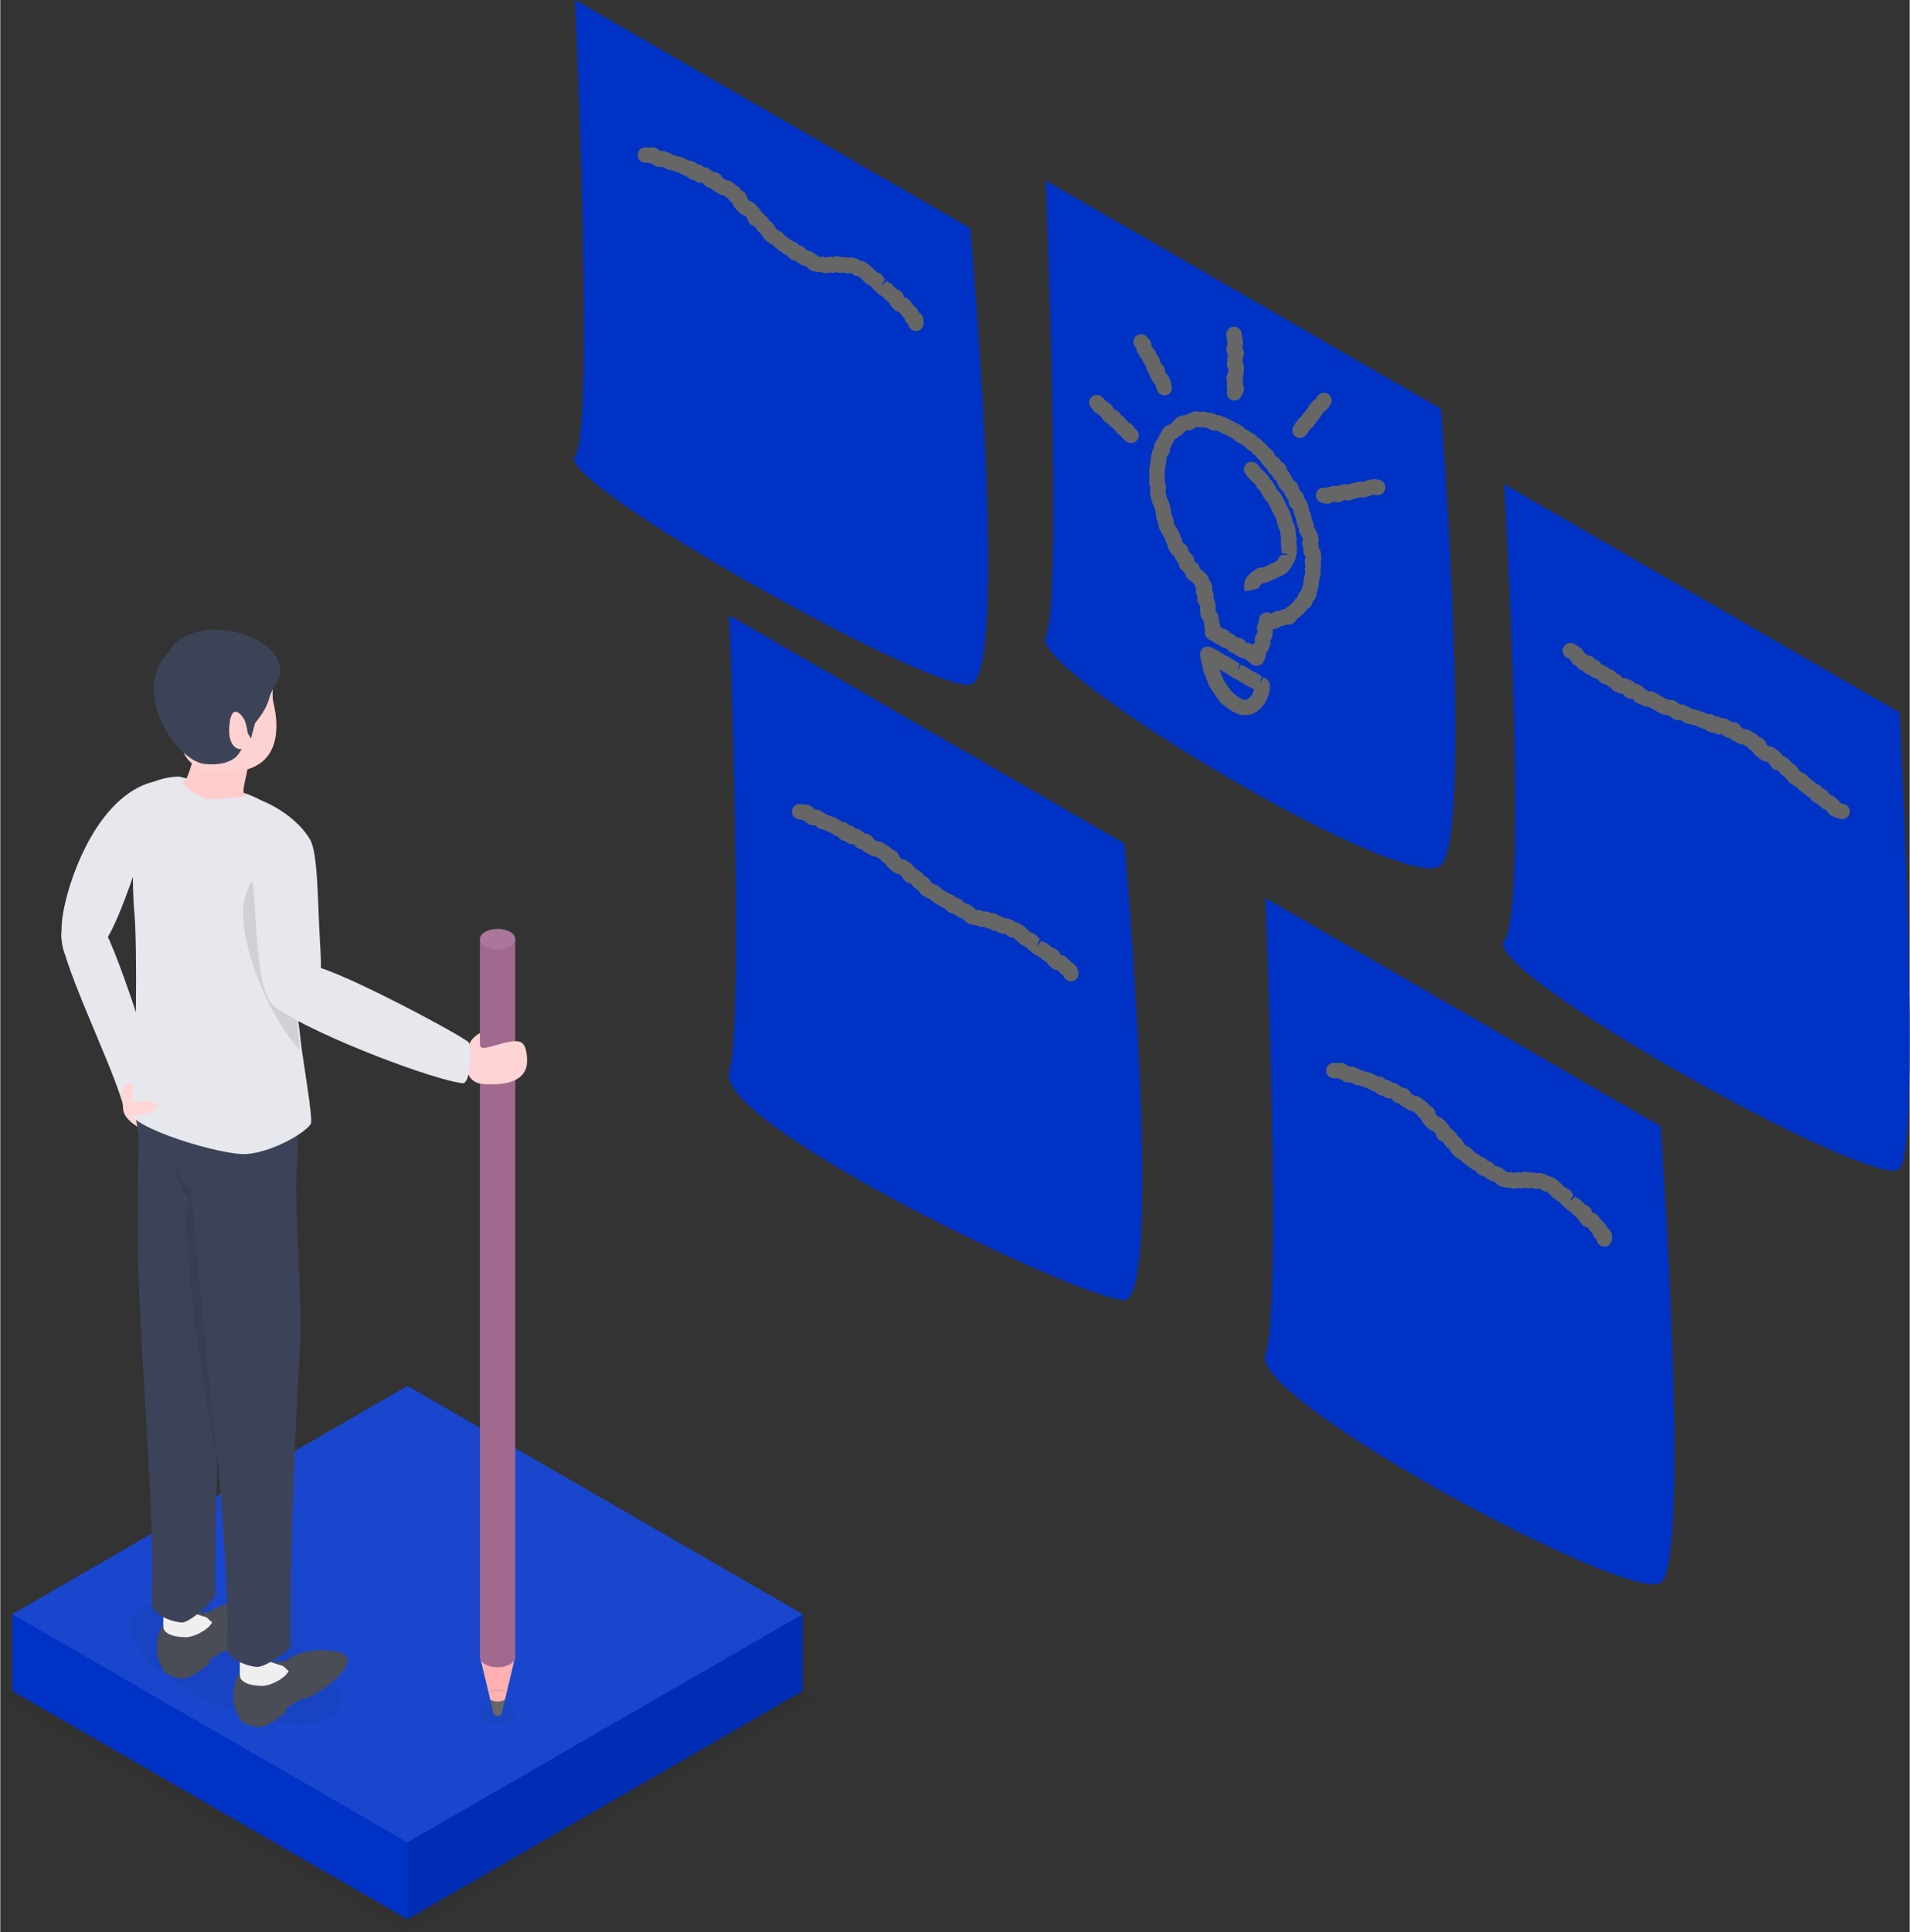 <svg xmlns="http://www.w3.org/2000/svg" xmlns:xlink="http://www.w3.org/1999/xlink" version="1.1" id="_レイヤー_2" x="0px" y="0px" viewBox="0 0 1242.73 1257.127" enable-background="new 0 0 1242.73 1257.127" width="1243px" height="1257px" class="lg:!max-h-[405px] isometric rectangleModalImage"><rect x="0" y="0" width="1242.73" height="1257.127" fill="#333333" stroke="none"/><title>戦略</title><g id="_レイヤー_2-2"><g><path fill="#666666" d="M456.817,1053.505c-0.848,0-1.707-0.216-2.495-0.671l-24.248-14&#10;&#9;&#9;&#9;c-2.392-1.381-3.211-4.438-1.83-6.83c1.38-2.392,4.438-3.213,6.83-1.83l24.248,14&#10;&#9;&#9;&#9;c2.392,1.381,3.211,4.438,1.83,6.83C460.226,1052.608,458.545,1053.505,456.817,1053.505z"/><path fill="#666666" d="M430.837,1068.504c-0.848,0-1.707-0.216-2.495-0.671l-9.526-5.5&#10;&#9;&#9;&#9;c-2.392-1.381-3.211-4.438-1.83-6.83c1.38-2.391,4.439-3.212,6.83-1.83l9.526,5.5&#10;&#9;&#9;&#9;c2.392,1.381,3.211,4.438,1.83,6.83C434.246,1067.606,432.565,1068.504,430.837,1068.504z"/><g><polygon opacity="0.05" enable-background="new" points="265.004,1257.127 0,1104.127 264.996,951.132 &#10;&#9;&#9;&#9;&#9;530,1104.132"/><polygon fill="#0032c6" points="522.206,1050.254 264.996,901.754 7.794,1050.249 7.794,1100.248 &#10;&#9;&#9;&#9;&#9;265.003,1248.748 522.214,1100.248 522.214,1050.249"/><polygon opacity="0.1" fill="#FFFFFF" enable-background="new" points="265.004,1198.75 7.794,1050.25 &#10;&#9;&#9;&#9;&#9;264.996,901.754 522.206,1050.254"/><polygon opacity="0.1" enable-background="new" points="522.213,1100.248 265.004,1248.748 265.004,1198.75 &#10;&#9;&#9;&#9;&#9;522.213,1050.25"/></g><ellipse opacity="0.05" fill="#1A1A1A" cx="323.474" cy="1115.209" rx="12.036" ry="6.949" enable-background="new"/><path fill="#FFD4D4" d="M304.974,686.775c0,0-4-10,10-16c10.855-4.652,4,12,4,12L304.974,686.775z"/><g><rect x="312.165" y="611.241" fill="#A1698D" width="23" height="466.571"/><ellipse fill="#666666" cx="323.665" cy="1114.856" rx="2.654" ry="1.532"/><ellipse fill="#AB769A" cx="323.665" cy="611.009" rx="11.5" ry="6.64"/><path fill="#FFB0B0" d="M319.041,1100.686c2.554-1.474,6.694-1.474,9.247,0&#10;&#9;&#9;&#9;&#9;c0.492,0.284,0.887,0.602,1.189,0.941l5.687-23.815h-23l5.687,23.815&#10;&#9;&#9;&#9;&#9;c0.302-0.339,0.697-0.657,1.189-0.941L319.041,1100.686z"/><path fill="#666666" d="M319.041,1106.025c-0.058-0.034-0.108-0.07-0.164-0.105l2.134,8.935h5.308&#10;&#9;&#9;&#9;&#9;l2.134-8.935c-0.056,0.035-0.106,0.071-0.164,0.104c-2.554,1.474-6.694,1.474-9.247,0V1106.025z"/><path fill="#FFB0B0" d="M328.288,1100.686c-2.554-1.474-6.694-1.474-9.247-0&#10;&#9;&#9;&#9;&#9;c-0.492,0.284-0.887,0.602-1.189,0.941l1.025,4.293c0.056,0.035,0.106,0.071,0.164,0.105&#10;&#9;&#9;&#9;&#9;c2.554,1.474,6.694,1.474,9.247,0c0.058-0.034,0.108-0.07,0.164-0.105l1.025-4.293&#10;&#9;&#9;&#9;&#9;c-0.302-0.339-0.697-0.657-1.189-0.941L328.288,1100.686z"/><ellipse fill="#A1698D" cx="323.665" cy="1078.135" rx="11.5" ry="6.639"/></g><path fill="#FFD4D4" d="M303.358,685.549c0,0-0.641-5.587,5.616-7.775c1.607-0.562,3.151,3.931,5,4&#10;&#9;&#9;&#9;c5.655,0.212,17.39-5.746,24-4c3.966,1.048,4.894,7.3,4.894,12.514&#10;&#9;&#9;&#9;c0,13.904-15.177,16.117-29.082,14.958c-13.904-1.159-10.428-19.698-10.428-19.698V685.549z"/><g><g><g><path fill="#E7E7EE" d="M67.254,604.34c7.992,11.804,41.286,109.678,33.46,110.081&#10;&#9;&#9;&#9;&#9;&#9;&#9;c-1.832,0.094-18.776,10.877-21.929,0.754c-8.914-28.618-41.212-93.806-38.956-107.883&#10;&#9;&#9;&#9;&#9;&#9;&#9;C42.883,588.235,67.254,604.34,67.254,604.34L67.254,604.34z"/><path fill="#FFD6D6" d="M79.931,721.181c-0.102-4.939-4.025-13.836,3.682-15.668&#10;&#9;&#9;&#9;&#9;&#9;&#9;c8.004-1.903,33.494,5.962,33.864,8.723c2.518,18.777-4.06,21.466-10.424,23.605&#10;&#9;&#9;&#9;&#9;&#9;&#9;c-6.364,2.138-26.91-6.38-27.122-16.659L79.931,721.181z"/></g><path fill="#E7E7EE" d="M66.017,614.948c0,0-28.349,30.855-26.056-13.214&#10;&#9;&#9;&#9;&#9;&#9;c1.101-21.15,21.357-86.298,62.512-93.693C107.178,507.196,78.886,603.577,66.017,614.948&#10;&#9;&#9;&#9;&#9;&#9;L66.017,614.948z"/></g><g><ellipse transform="matrix(0.392 -0.92 0.92 0.392 -901.877 798.866)" opacity="0.05" cx="153.129" cy="1081.392" rx="29.525" ry="73.348" enable-background="new"/><g><path fill="#4A4C56" d="M186.412,1080.414c-0.013,0.012-0.018,0.031-0.027,0.047l-10.805,0.938&#10;&#9;&#9;&#9;&#9;&#9;&#9;l7.533,2.772c-13.665,22.591-25.878,4.548-27.5,5.067c-1.668,0.534-6.303,12.824-2.521,22.908&#10;&#9;&#9;&#9;&#9;&#9;&#9;c0.82,2.187,0.722,2.46,2.106,3.807c0.071,0.782,0.223,1.616,0.525,2.342&#10;&#9;&#9;&#9;&#9;&#9;&#9;c0.872,2.095,7.071,5.422,13.035,5.422c5.964,0,17.189-9.858,17.189-9.858v-2.233&#10;&#9;&#9;&#9;&#9;&#9;&#9;c5.287-3.467,10.566-6.658,12.925-6.788c4.64-0.256,27.33-15.601,27.33-24.424&#10;&#9;&#9;&#9;&#9;&#9;&#9;C226.204,1071.59,196.401,1071.155,186.412,1080.414z"/><path fill="#EFEFEF" d="M184.124,1084.047l-8.066-2.627c0.029-1.074,0.053-2.147,0.095-3.2&#10;&#9;&#9;&#9;&#9;&#9;&#9;c0.302-7.541,3.507-19.531-3.453-19.694c-6.96-0.164-16.17-4.372-16.686,17.138&#10;&#9;&#9;&#9;&#9;&#9;&#9;c0,0-0.314,13.417,0,15.361c0.313,1.944,3.442,5.878,14.853,5.878c2.727,0,6.247-1.559,6.247-1.559&#10;&#9;&#9;&#9;&#9;&#9;&#9;s7.777-2.891,10.557-8.055l-3.548-3.243V1084.047z"/></g><g><path fill="#4A4C56" d="M136.607,1048.752c-0.013,0.013-0.018,0.031-0.027,0.047l-10.805,0.938l7.533,2.772&#10;&#9;&#9;&#9;&#9;&#9;&#9;c-13.665,22.591-25.878,4.548-27.5,5.067c-1.668,0.534-6.303,12.824-2.521,22.908&#10;&#9;&#9;&#9;&#9;&#9;&#9;c0.82,2.187,0.722,2.46,2.106,3.807c0.071,0.782,0.223,1.616,0.525,2.342&#10;&#9;&#9;&#9;&#9;&#9;&#9;c0.872,2.095,7.071,5.422,13.035,5.422s17.19-9.858,17.19-9.858v-2.233&#10;&#9;&#9;&#9;&#9;&#9;&#9;c5.287-3.467,10.566-6.658,12.925-6.788c4.64-0.256,27.33-15.601,27.33-24.425&#10;&#9;&#9;&#9;&#9;&#9;&#9;S146.596,1039.493,136.607,1048.752z"/><path fill="#EFEFEF" d="M134.319,1052.385l-8.065-2.627c0.029-1.074,0.053-2.147,0.095-3.2&#10;&#9;&#9;&#9;&#9;&#9;&#9;c0.302-7.541,3.507-19.531-3.453-19.694c-6.96-0.164-16.17-4.372-16.686,17.138&#10;&#9;&#9;&#9;&#9;&#9;&#9;c0,0-0.314,13.417,0,15.361s3.442,5.878,14.853,5.878c2.727,0,6.247-1.559,6.247-1.559&#10;&#9;&#9;&#9;&#9;&#9;&#9;s7.777-2.891,10.557-8.055l-3.548-3.243V1052.385z"/></g><path fill="#4F5056" d="M99.069,684.793c-15.378,15.398-13.191,38.989-6.876,61.148&#10;&#9;&#9;&#9;&#9;&#9;c6.315,22.159,68.305-37.586,68.305-37.586S99.069,684.793,99.069,684.793z"/><path fill="#3C4358" d="M145.409,857.374c0,0-6.171,103.538-5.532,179.707&#10;&#9;&#9;&#9;&#9;&#9;c0.036,4.319-16.456,18.317-21.109,18.527c-5.691,0.257-20.733-4.896-20.29-12.914&#10;&#9;&#9;&#9;&#9;&#9;c2.543-45.996-6.25-150.066-7.423-189.923c-2.016-68.537,54.354,4.603,54.354,4.603V857.374z"/><path fill="#3C4358" d="M90.286,708.798c-0.514,106.964-7.37,196.818,27.777,198.898&#10;&#9;&#9;&#9;&#9;&#9;c45.145,2.671,27.87-130.817,32.585-177.512c6.42-63.566-60.224-50.174-60.362-21.386V708.798z"/><path opacity="0.1" fill="#1A1A1A" d="M141.476,954.878l-17.501-181.699&#10;&#9;&#9;&#9;&#9;&#9;c-3.843-2.802-8.191-9.855-12.682-18.11c0,0,6.956,21.846,11.161,24.177c0,0-0.233,1.452-0.376,2.646&#10;&#9;&#9;&#9;&#9;&#9;c-3.914,32.717,9.471,116.306,19.398,172.985V954.878z" enable-background="new"/><path fill="#3C4358" d="M194.457,886.287c0,0-6.171,107.674-5.532,183.843&#10;&#9;&#9;&#9;&#9;&#9;c0.036,4.319-16.455,14.182-21.109,14.391c-5.691,0.257-20.733-4.896-20.29-12.914&#10;&#9;&#9;&#9;&#9;&#9;c2.543-45.996-9.031-135.008-8.15-174.872C140.063,865.708,194.457,886.287,194.457,886.287z"/><path fill="#3C4358" d="M132.867,734.599c-0.514,106.964-0.903,199.931,34.244,202.01&#10;&#9;&#9;&#9;&#9;&#9;c45.145,2.671,21.402-133.929,26.118-180.624c6.42-63.566-60.224-50.174-60.362-21.386V734.599z"/></g><g><path fill="#E7E7EE" d="M195.437,676.532c-1.418-14.963-5.25-35.245-10.564-53.935&#10;&#9;&#9;&#9;&#9;&#9;c-6.658-23.419,5.791-49.062,3.464-74.433c-0.038-0.415-0.069-0.83-0.115-1.246&#10;&#9;&#9;&#9;&#9;&#9;c-2.866-25.777-32.935-31.846-32.935-31.846l-38.988-9.823c0,0-22.808,0.073-26.721,14.327&#10;&#9;&#9;&#9;&#9;&#9;c-3.913,14.253-3.982,57.35-2.266,75.183c1.716,17.833,1.676,99.528-2.508,128.521&#10;&#9;&#9;&#9;&#9;&#9;c-1.47,10.188,59.819,28.838,75.693,27.589c15.874-1.248,37.273-13.013,41.578-19.584&#10;&#9;&#9;&#9;&#9;&#9;c1.792-2.735-5.628-44.082-6.639-54.754L195.437,676.532z"/><path opacity="0.1" d="M187.051,554.417c-14.363,6.755-29.925,19.183-29.039,41.201&#10;&#9;&#9;&#9;&#9;&#9;c1.157,28.735,18.697,67.818,36.937,87.631c-1.418-14.963-3.687-39.884-8.805-53.957&#10;&#9;&#9;&#9;&#9;&#9;c-7.878-21.665,1.458-49.218,0.906-74.875V554.417z" enable-background="new"/><g><path fill="#E7E7EE" d="M166.499,520.047c-0.489-1.342,24.187,7.661,35.057,26.102&#10;&#9;&#9;&#9;&#9;&#9;&#9;c5.302,8.994,4.919,40.543,6.566,67.891c0.774,12.858,1.324,24.625-2.458,31.985&#10;&#9;&#9;&#9;&#9;&#9;&#9;c-3.782,7.361-22.843,22.531-32.075,1.894c-9.232-20.636-5.928-73.848-11.716-80.832&#10;&#9;&#9;&#9;&#9;&#9;&#9;c0,0,5.43-44.836,4.627-47.04H166.499z"/><path fill="#E7E7EE" d="M175.114,649.677c-0.69,11.539,100.046,51.803,125.629,55.129&#10;&#9;&#9;&#9;&#9;&#9;&#9;c5.904,0.768,5.545-24.594,4.247-26.442c-2.445-3.478-82.639-46.517-101.631-49.948&#10;&#9;&#9;&#9;&#9;&#9;&#9;s-28.244,21.261-28.244,21.261L175.114,649.677z"/></g><path fill="#FFD6D6" d="M84.134,717.831c7.915-2.663,18.011-1.74,17.762,2.323&#10;&#9;&#9;&#9;&#9;&#9;c-0.249,4.063-13.559,5.884-17.762,5.884C79.931,726.038,80.211,719.151,84.134,717.831z"/></g><g><path fill="#FFCCCC" d="M137.728,518.835c6.849,0.01,16.593-1.54,20.679-2.563&#10;&#9;&#9;&#9;&#9;&#9;c-0.064-0.404-0.11-0.846-0.131-1.347c-0.282-6.994,9.026-28.187-1.247-34.779&#10;&#9;&#9;&#9;&#9;&#9;c-10.274-6.592-28.299-6.867-29.815,5.204c-1.339,10.665-6.295,22.171-6.996,23.435&#10;&#9;&#9;&#9;&#9;&#9;c2.813,3.531,9.048,10.038,17.51,10.05L137.728,518.835z"/><path fill="#FFD2D2" d="M177.089,436.181c1.929,2.789-0.893,14.542,0.574,20.545&#10;&#9;&#9;&#9;&#9;&#9;c4.638,18.967,3.726,44.565-28.302,45.572c-31.295,0.984-32.706-14.632-33.698-34.606&#10;&#9;&#9;&#9;&#9;&#9;c-0.991-19.974-9.172-29.149,11.69-40.695c20.862-11.546,41.681-2.463,49.735,9.184L177.089,436.181z"/><path fill="#3D4356" d="M182.239,438.511c1.193-21.867-31.761-30.544-47.75-28.746&#10;&#9;&#9;&#9;&#9;&#9;c-6.428,0.723-21.972,5.281-24.241,14.356c-26.478,24.023,3.62,70.395,22.325,72.898&#10;&#9;&#9;&#9;&#9;&#9;c8.09,1.082,17.084-0.425,21.605-5.296c0.639-0.689,3.443-4.485,2.512-4.359&#10;&#9;&#9;&#9;&#9;&#9;c-3.087,0.417-8.256-2.77-7.703-13.649c0.885-17.408,7.958-8.911,9.634-5.849s2.409,9.162,2.409,9.162&#10;&#9;&#9;&#9;&#9;&#9;l2.126,3.457l2.653-9.972c5.294-6.497,7.993-11.262,9.675-17.707&#10;&#9;&#9;&#9;&#9;&#9;c2.181-6.454,5.689-8.373,6.755-14.295V438.511z"/></g><path fill="#FFCCCC" d="M121.582,506.98c-0.94,0.37-2.908,0.993-2.553,2.411s8.735,9.541,16.051,10.258&#10;&#9;&#9;&#9;&#9;c7.316,0.717,23.596-0.613,24.72-2.115c1.709-2.284-36.835-11.097-38.218-10.554L121.582,506.98z"/></g><g><path fill="#0032c6" d="M731.605,845.85c-26.105,0.754-267.314-114.754-257.209-148.5&#10;&#9;&#9;&#9;&#9;c10.105-33.746,0-296.991,0-296.991l257.209,148.5C731.605,548.859,757.71,845.096,731.605,845.85z"/><path fill="#0032c6" d="M1236.017,760.567c-15.105,14.754-273.314-128.754-257.209-148.5&#10;&#9;&#9;&#9;&#9;c16.105-19.746,0-296.991,0-296.991l257.209,148.5C1236.017,463.576,1251.122,745.813,1236.017,760.567z"/><path fill="#0032c6" d="M937.605,562.998c-21.105,20.754-268.314-126.754-257.209-148.5&#10;&#9;&#9;&#9;&#9;c11.105-21.746,0-296.991,0-296.991l257.209,148.5C937.605,266.006,958.71,542.243,937.605,562.998z"/><path fill="#0032c6" d="M631.259,445.491c-26.105,4.754-270.314-131.754-257.209-148.5&#10;&#9;&#9;&#9;&#9;c13.105-16.746,0-296.991,0-296.991l257.209,148.5c0,0,26.105,292.237,0,296.991H631.259z"/><path fill="#0032c6" d="M1080.605,1029.85c-20.105,13.754-268.314-119.754-257.21-148.5&#10;&#9;&#9;&#9;&#9;c11.105-28.746,0-296.991,0-296.991l257.21,148.5&#10;&#9;&#9;&#9;&#9;C1080.605,732.859,1100.709,1016.096,1080.605,1029.85z"/><path fill="#666666" d="M595.929,215.405c-1.489,0-2.959-0.659-3.945-1.924&#10;&#9;&#9;&#9;&#9;c-0.503-0.64-1.001-1.538-1.191-2.681c-0.4-0.298-0.806-0.659-1.182-1.113&#10;&#9;&#9;&#9;&#9;c-0.825-0.991-1.162-2.051-1.328-2.852c-0.483-0.391-0.884-0.762-1.24-1.177&#10;&#9;&#9;&#9;&#9;c-0.361-0.415-0.693-0.869-1.021-1.343c-0.503-0.64-0.801-1.016-1.04-1.323&#10;&#9;&#9;&#9;&#9;c-1.069-0.22-2.344-0.679-3.413-1.826l-0.933-1.084c-1.094-1.191-1.66-2.256-1.963-3.106&#10;&#9;&#9;&#9;&#9;c-0.561-0.283-1.143-0.664-1.685-1.206l-3.359-3.286c-0.356-0.044-1.211-0.454-2.051-1.235&#10;&#9;&#9;&#9;&#9;l-2.676-2.422c-1.323-1.177-1.953-2.056-2.315-2.686c-0.41-0.107-1.104-0.435-1.792-0.967&#10;&#9;&#9;&#9;&#9;l-0.898-0.644c-0.039-0.024-0.874-0.61-0.913-0.64c-0.913-0.679-1.465-1.401-1.831-1.88&#10;&#9;&#9;&#9;&#9;c-0.513-0.376-1.074-1.001-1.445-1.411c-0.293-0.229-0.688-0.537-1.089-0.85&#10;&#9;&#9;&#9;&#9;c-0.82-0.039-1.807-0.181-2.817-0.693c-0.864-0.439-1.499-0.962-1.919-1.313&#10;&#9;&#9;&#9;&#9;c-0.019-0.005-0.225-0.059-0.474-0.127c-0.752,0.21-1.709,0.371-2.808,0.195&#10;&#9;&#9;&#9;&#9;c-0.928-0.137-1.699-0.454-2.163-0.64c-0.078,0.015-0.874,0.308-0.952,0.317&#10;&#9;&#9;&#9;&#9;c-1.235,0.137-2.29-0.107-3.101-0.43c-0.474,0.2-1.138,0.386-1.909,0.454&#10;&#9;&#9;&#9;&#9;c-1.025,0.112-1.914-0.073-2.564-0.259c-0.859,0.317-1.977,0.601-3.33,0.415&#10;&#9;&#9;&#9;&#9;c-0.693-0.093-1.411-0.293-2.158-0.537c-0.942-0.049-2.104,0.024-3.428-0.386&#10;&#9;&#9;&#9;&#9;c-0.625,0.015-1.616-0.059-2.739-0.483c-1.499-0.571-2.407-1.587-2.92-2.188&#10;&#9;&#9;&#9;&#9;c-0.679-0.396-1.182-0.83-1.543-1.148c-0.22,0.078-1.348-0.078-2.529-0.693&#10;&#9;&#9;&#9;&#9;c-0.503-0.259-1.016-0.586-1.528-0.928c-1.143-0.659-1.875-1.294-2.363-1.811&#10;&#9;&#9;&#9;&#9;c-0.884-0.068-1.894-0.283-2.91-0.903c-1.138-0.693-1.826-1.611-2.261-2.349&#10;&#9;&#9;&#9;&#9;c-0.518-0.161-1.167-0.439-1.831-0.894l-2.129-1.475c-1.152-0.718-1.66-1.04-2.129-1.397&#10;&#9;&#9;&#9;&#9;l-1.338-1.094c-1.445-1.182-1.982-1.865-2.339-2.319c-0.342-0.073-1.406-0.474-2.412-1.372&#10;&#9;&#9;&#9;&#9;c-0.957-0.62-1.553-1.04-2.07-1.523c-0.918-0.854-1.421-1.826-1.724-2.412&#10;&#9;&#9;&#9;&#9;c-0.561-0.562-1.04-1.445-1.323-1.978c-0.415-0.21-1.133-0.674-1.821-1.397&#10;&#9;&#9;&#9;&#9;c-0.825-0.869-1.27-1.797-1.533-2.353c-0.347-0.332-0.61-0.596-0.835-0.815&#10;&#9;&#9;&#9;&#9;c-0.913-0.317-2.056-0.825-3.022-1.929c-0.996-1.133-1.348-2.373-1.523-3.198&#10;&#9;&#9;&#9;&#9;c-0.102-0.137-0.21-0.273-0.312-0.41l-0.972-1.069c-0.103-0.093-0.205-0.185-0.312-0.283&#10;&#9;&#9;&#9;&#9;c-1.04-0.244-2.368-0.718-3.462-1.929c-0.938-0.874-1.314-1.226-1.67-1.602&#10;&#9;&#9;&#9;&#9;c-0.391-0.425-0.747-0.884-1.094-1.353c-1.113-1.211-1.621-2.378-1.865-3.325&#10;&#9;&#9;&#9;&#9;c-0.371-0.2-0.82-0.508-1.25-0.913c-0.85-0.791-1.328-1.636-1.646-2.192&#10;&#9;&#9;&#9;&#9;c-0.596-0.293-1.128-0.635-1.611-1.025l-0.903-0.781c-0.977-0.073-2.148-0.308-3.301-1.099l-3.823-2.31&#10;&#9;&#9;&#9;&#9;c-0.776-0.449-1.348-1.02-1.777-1.587c-0.728-0.054-1.514-0.234-2.31-0.654&#10;&#9;&#9;&#9;&#9;c-1.26-0.664-2.031-1.611-2.471-2.183c-0.2-0.127-0.381-0.254-0.542-0.376&#10;&#9;&#9;&#9;&#9;c-0.986,0.102-2.163,0.059-3.389-0.513c-0.791-0.371-1.406-0.874-1.875-1.382h-0.019&#10;&#9;&#9;&#9;&#9;c-0.742,0-1.562-0.122-2.407-0.493c-1.172-0.503-1.963-1.304-2.495-2.046&#10;&#9;&#9;&#9;&#9;c-0.44-0.049-1.001-0.176-1.587-0.42c-0.561-0.225-1.128-0.532-1.68-0.855&#10;&#9;&#9;&#9;&#9;c-0.957-0.444-1.509-0.732-2.051-1.03l-1.221-0.478c-0.488-0.142-0.972-0.283-1.44-0.454&#10;&#9;&#9;&#9;&#9;c-1.157-0.273-1.724-0.415-2.271-0.61c-0.996-0.146-1.675-0.278-2.305-0.498&#10;&#9;&#9;&#9;&#9;c-1.123-0.381-1.939-0.991-2.427-1.353c-0.166-0.059-0.532-0.225-0.942-0.425&#10;&#9;&#9;&#9;&#9;c-0.908,0.205-2.051,0.312-3.311-0.068c-1.245-0.396-2.109-1.035-2.622-1.421&#10;&#9;&#9;&#9;&#9;c-0.571-0.156-1.143-0.527-1.626-0.908c-0.674,0.068-1.479,0.059-2.324-0.181&#10;&#9;&#9;&#9;&#9;c-0.083,0.088-0.986,0.142-2.275-0.181c-2.676-0.679-4.287-3.394-3.613-6.069&#10;&#9;&#9;&#9;&#9;c0.644-2.534,3.11-4.106,5.649-3.706c0.547-0.064,1.172-0.044,1.963,0.102&#10;&#9;&#9;&#9;&#9;c0.918-0.176,2.139-0.312,3.535,0.093c1.411,0.405,2.358,1.25,2.891,1.748&#10;&#9;&#9;&#9;&#9;c0.347,0.156,0.649,0.327,0.918,0.488c0.869-0.142,1.924-0.2,3.071,0.176&#10;&#9;&#9;&#9;&#9;c0.61,0.195,1.196,0.469,1.782,0.767c1.572,0.591,2.388,1.201,2.876,1.562&#10;&#9;&#9;&#9;&#9;c0.708,0.068,1.411,0.205,2.09,0.444c1.186,0.283,1.792,0.435,2.378,0.644&#10;&#9;&#9;&#9;&#9;c1.284,0.386,1.811,0.542,2.329,0.742c0.591,0.22,1.162,0.518,1.733,0.83&#10;&#9;&#9;&#9;&#9;c1.074,0.488,1.66,0.806,2.236,1.138c0.474,0.024,1.655,0.019,2.964,0.561&#10;&#9;&#9;&#9;&#9;c0.977,0.415,1.685,1.016,2.212,1.621c0.713,0.019,1.499,0.151,2.305,0.513&#10;&#9;&#9;&#9;&#9;c0.854,0.391,1.504,0.923,1.992,1.455c0.806,0,1.704,0.147,2.622,0.591&#10;&#9;&#9;&#9;&#9;c0.918,0.444,1.602,1.011,2.051,1.387c0.684,0.376,1.231,0.815,1.66,1.235&#10;&#9;&#9;&#9;&#9;c0.996,0.005,2.065,0.112,3.179,0.732c1.538,0.835,2.305,2.163,2.72,3.11&#10;&#9;&#9;&#9;&#9;c0.303,0.185,0.601,0.376,0.903,0.566c0.635,0.371,1.089,0.63,1.445,0.845&#10;&#9;&#9;&#9;&#9;c1.064,0.054,2.485,0.264,3.804,1.265c0.469,0.347,0.938,0.757,1.392,1.167l1.03,0.791&#10;&#9;&#9;&#9;&#9;c0.625,0.381,1.235,0.781,1.772,1.245c0.771,0.679,1.265,1.421,1.597,1.973&#10;&#9;&#9;&#9;&#9;c0.742,0.327,1.562,0.767,2.324,1.523c1.343,1.333,1.675,2.925,1.782,3.989&#10;&#9;&#9;&#9;&#9;c0.068,0.093,0.142,0.185,0.21,0.283l0.889,0.967c0.107,0.093,0.21,0.19,0.312,0.283&#10;&#9;&#9;&#9;&#9;c1.05,0.254,2.393,0.732,3.486,1.968c0.898,0.806,1.357,1.23,1.768,1.699&#10;&#9;&#9;&#9;&#9;c0.322,0.361,0.644,0.776,0.962,1.196c0.918,1.084,1.416,2.007,1.704,2.749&#10;&#9;&#9;&#9;&#9;c0.654,0.317,1.343,0.771,1.963,1.465c0.942,0.913,1.309,1.265,1.655,1.641&#10;&#9;&#9;&#9;&#9;c0.771,0.84,1.177,1.69,1.445,2.251c0.293,0.073,0.977,0.518,1.641,1.191&#10;&#9;&#9;&#9;&#9;c0.776,0.796,1.206,1.597,1.494,2.124c0.649,0.679,1.123,1.592,1.406,2.134&#10;&#9;&#9;&#9;&#9;c0.552,0.269,1.084,0.64,1.567,1.065c0.142-0.102,1.177,0.244,2.144,1.065&#10;&#9;&#9;&#9;&#9;c0.561,0.483,1.04,1.03,1.489,1.611c0.034,0.024,0.894,0.825,0.928,0.855l0.933,0.767&#10;&#9;&#9;&#9;&#9;c1.084,0.684,1.514,0.952,1.924,1.245l1.382,0.962c0.952,0.395,1.821,0.669,2.734,1.26&#10;&#9;&#9;&#9;&#9;c0.747,0.478,1.289,1.065,1.69,1.611c0.742,0.098,1.553,0.317,2.373,0.786&#10;&#9;&#9;&#9;&#9;c1.172,0.688,1.87,1.558,2.305,2.139c0.239,0.151,0.474,0.303,0.703,0.459&#10;&#9;&#9;&#9;&#9;c0.918,0.278,1.87,0.41,2.915,0.913c0.991,0.469,1.69,1.079,2.158,1.484&#10;&#9;&#9;&#9;&#9;c0.81,0.371,1.489,0.986,1.987,1.519c0.449,0.019,1.021,0.107,1.631,0.298&#10;&#9;&#9;&#9;&#9;c0.142-0.176,1.025-0.239,2.075,0.005c0.43,0.098,0.83,0.215,1.211,0.337&#10;&#9;&#9;&#9;&#9;c0.689-0.259,1.475-0.503,2.539-0.469c0.723,0.019,1.352,0.142,1.846,0.269&#10;&#9;&#9;&#9;&#9;c0.552-0.244,1.177-0.469,1.909-0.586c1.606-0.239,2.93,0.205,3.804,0.625&#10;&#9;&#9;&#9;&#9;c1.978-0.308,3.384-0.024,4.341,0.327c0.923-0.22,2.144-0.371,3.516,0.034&#10;&#9;&#9;&#9;&#9;c1.24,0.322,2.007,0.537,2.778,0.859c0.84,0.337,1.489,0.81,1.968,1.191&#10;&#9;&#9;&#9;&#9;c0.903,0.059,2.007,0.244,3.135,0.898c0.532,0.308,1.074,0.708,1.611,1.128&#10;&#9;&#9;&#9;&#9;c1.421,0.962,2.036,1.646,2.441,2.1c0.952,0.718,1.577,1.528,1.948,2.017l1.841,1.343&#10;&#9;&#9;&#9;&#9;c0.322,0.117,1.313,0.356,2.28,1.148c1.113,0.908,1.68,2.012,1.987,2.627l0.005-0.005&#10;&#9;&#9;&#9;&#9;c0.039,0,0.371,0.327,0.703,0.649l-2.734,4.302l3.838-3.286l1.338,1.182&#10;&#9;&#9;&#9;&#9;c0.386,0.083,1.299,0.527,2.158,1.338l2.944,2.891c0.879,0.303,1.982,0.762,2.949,1.753&#10;&#9;&#9;&#9;&#9;c1.148,1.177,1.538,2.549,1.704,3.496c1.079,0.22,2.378,0.684,3.452,1.865&#10;&#9;&#9;&#9;&#9;c0.371,0.41,0.723,0.854,1.064,1.294c0.908,1.084,1.274,1.597,1.626,2.104&#10;&#9;&#9;&#9;&#9;c1.211,1.143,1.768,1.626,2.217,2.158c0.684,0.791,1.06,1.65,1.279,2.393&#10;&#9;&#9;&#9;&#9;c0.571,0.327,1.167,0.767,1.694,1.406c1.211,1.499,1.675,3.159,1.411,4.981&#10;&#9;&#9;&#9;&#9;c0.293,1.753-0.356,3.603-1.856,4.771c-0.913,0.713-1.997,1.06-3.071,1.06L595.929,215.405z&#10;&#9;&#9;&#9;&#9; M552.389,177.339c0.044,0.01,0.083,0.019,0.122,0.029&#10;&#9;&#9;&#9;&#9;C552.442,177.349,552.399,177.339,552.389,177.339z M526.07,174.448&#10;&#9;&#9;&#9;&#9;c0.003,0.003,0.007,0.005,0.01,0.005C526.077,174.453,526.074,174.452,526.07,174.448z&#10;&#9;&#9;&#9;&#9; M523.922,162.144l0.029,0.015L523.922,162.144z M458.023,119.746c0.034,0.015,0.064,0.029,0.098,0.049&#10;&#9;&#9;&#9;&#9;C458.087,119.775,458.058,119.761,458.023,119.746z M428.224,97.559&#10;&#9;&#9;&#9;&#9;c0.029,0.01,0.059,0.019,0.083,0.029C428.282,97.578,428.253,97.568,428.224,97.559z"/><path fill="#666666" d="M1044.015,811.089c-1.494,0-2.969-0.664-3.955-1.934&#10;&#9;&#9;&#9;&#9;c-0.498-0.64-0.991-1.533-1.182-2.676c-0.396-0.293-0.796-0.649-1.172-1.094&#10;&#9;&#9;&#9;&#9;c-0.835-1.006-1.172-2.07-1.338-2.876c-0.479-0.386-0.879-0.757-1.24-1.167&#10;&#9;&#9;&#9;&#9;c-0.361-0.42-0.693-0.874-1.021-1.348c-0.493-0.625-0.796-1.006-1.04-1.318&#10;&#9;&#9;&#9;&#9;c-1.074-0.22-2.354-0.684-3.428-1.841l-0.918-1.065c-1.094-1.196-1.655-2.261-1.963-3.11&#10;&#9;&#9;&#9;&#9;c-0.557-0.283-1.143-0.664-1.685-1.206l-3.359-3.286c-0.356-0.049-1.201-0.454-2.031-1.216&#10;&#9;&#9;&#9;&#9;l-2.695-2.446c-1.323-1.177-1.948-2.051-2.315-2.681c-0.405-0.107-1.104-0.435-1.792-0.967&#10;&#9;&#9;&#9;&#9;l-1.831-1.304c-0.884-0.649-1.44-1.377-1.812-1.86c-0.518-0.376-1.079-1.006-1.455-1.421&#10;&#9;&#9;&#9;&#9;c-0.283-0.229-0.684-0.532-1.079-0.84c-0.82-0.044-1.807-0.185-2.817-0.698&#10;&#9;&#9;&#9;&#9;c-0.864-0.435-1.499-0.962-1.919-1.309c-0.024-0.005-0.225-0.063-0.474-0.132&#10;&#9;&#9;&#9;&#9;c-0.747,0.205-1.694,0.356-2.778,0.205c-0.967-0.151-1.729-0.459-2.183-0.645&#10;&#9;&#9;&#9;&#9;c-0.078,0.015-0.884,0.308-0.962,0.317c-1.23,0.137-2.3-0.112-3.105-0.43&#10;&#9;&#9;&#9;&#9;c-0.464,0.195-1.118,0.381-1.875,0.454c-1.079,0.073-1.948-0.083-2.593-0.259&#10;&#9;&#9;&#9;&#9;c-0.859,0.312-1.977,0.61-3.33,0.41c-0.688-0.093-1.406-0.293-2.148-0.527&#10;&#9;&#9;&#9;&#9;c-0.967-0.054-2.119,0.015-3.438-0.396c-0.708-0.068-1.621-0.063-2.739-0.483&#10;&#9;&#9;&#9;&#9;c-1.484-0.557-2.402-1.577-2.915-2.183c-0.679-0.391-1.187-0.835-1.553-1.152&#10;&#9;&#9;&#9;&#9;c-0.278,0.063-1.338-0.083-2.5-0.679c-0.542-0.278-1.035-0.596-1.538-0.933&#10;&#9;&#9;&#9;&#9;c-1.152-0.664-1.885-1.299-2.378-1.816c-0.884-0.068-1.895-0.283-2.91-0.903&#10;&#9;&#9;&#9;&#9;c-1.138-0.693-1.826-1.611-2.261-2.349c-0.518-0.161-1.167-0.44-1.831-0.894l-2.129-1.479&#10;&#9;&#9;&#9;&#9;c-1.152-0.718-1.66-1.04-2.129-1.396l-1.343-1.094c-1.445-1.182-1.982-1.87-2.339-2.324&#10;&#9;&#9;&#9;&#9;c-0.332-0.063-1.396-0.459-2.407-1.362c-0.962-0.625-1.553-1.04-2.07-1.523&#10;&#9;&#9;&#9;&#9;c-0.923-0.869-1.426-1.836-1.724-2.412c-0.557-0.552-1.035-1.445-1.323-1.977&#10;&#9;&#9;&#9;&#9;c-0.42-0.215-1.143-0.684-1.836-1.416c-0.806-0.854-1.25-1.777-1.519-2.329&#10;&#9;&#9;&#9;&#9;c-0.342-0.337-0.61-0.601-0.84-0.825c-0.913-0.317-2.051-0.825-3.018-1.929&#10;&#9;&#9;&#9;&#9;c-1.006-1.133-1.352-2.393-1.528-3.218l-1.279-1.46c-0.102-0.093-0.21-0.185-0.312-0.278&#10;&#9;&#9;&#9;&#9;c-1.04-0.249-2.368-0.723-3.462-1.934c-0.928-0.859-1.313-1.216-1.67-1.597&#10;&#9;&#9;&#9;&#9;c-0.4-0.44-0.752-0.894-1.089-1.352c-1.118-1.211-1.631-2.383-1.87-3.33&#10;&#9;&#9;&#9;&#9;c-0.376-0.2-0.82-0.508-1.25-0.913c-0.84-0.776-1.323-1.621-1.641-2.183&#10;&#9;&#9;&#9;&#9;c-0.605-0.298-1.138-0.64-1.616-1.03l-0.898-0.781c-0.977-0.073-2.153-0.303-3.306-1.099&#10;&#9;&#9;&#9;&#9;l-3.823-2.315c-0.776-0.449-1.352-1.016-1.782-1.592c-0.723-0.054-1.509-0.234-2.305-0.649&#10;&#9;&#9;&#9;&#9;c-1.26-0.664-2.026-1.606-2.466-2.178c-0.2-0.127-0.381-0.254-0.552-0.381&#10;&#9;&#9;&#9;&#9;c-0.972,0.112-2.144,0.063-3.359-0.498c-0.806-0.376-1.421-0.884-1.895-1.392&#10;&#9;&#9;&#9;&#9;c-0.82,0.122-1.562-0.112-2.407-0.479c-1.187-0.513-1.982-1.318-2.52-2.06&#10;&#9;&#9;&#9;&#9;c-0.435-0.049-0.986-0.176-1.562-0.41c-0.591-0.234-1.157-0.547-1.714-0.874&#10;&#9;&#9;&#9;&#9;c-0.942-0.44-1.494-0.723-2.031-1.021l-1.23-0.479c-0.488-0.142-0.972-0.283-1.44-0.454&#10;&#9;&#9;&#9;&#9;c-1.157-0.278-1.729-0.42-2.271-0.61c-1.001-0.146-1.675-0.278-2.305-0.498&#10;&#9;&#9;&#9;&#9;c-1.128-0.391-1.938-0.991-2.422-1.348c-0.181-0.068-0.542-0.234-0.947-0.43&#10;&#9;&#9;&#9;&#9;c-0.913,0.205-2.065,0.322-3.34-0.083c-1.201-0.371-2.07-1.016-2.588-1.401&#10;&#9;&#9;&#9;&#9;c-0.581-0.166-1.148-0.532-1.636-0.918c-0.664,0.073-1.455,0.059-2.285-0.166&#10;&#9;&#9;&#9;&#9;c-0.112,0.078-1.016,0.137-2.29-0.185c-2.676-0.669-4.302-3.374-3.633-6.055&#10;&#9;&#9;&#9;&#9;c0.625-2.534,3.013-4.111,5.645-3.73c0.532-0.054,1.167-0.044,1.958,0.102&#10;&#9;&#9;&#9;&#9;c0.928-0.166,2.144-0.312,3.545,0.093c1.416,0.42,2.354,1.25,2.886,1.753&#10;&#9;&#9;&#9;&#9;c0.347,0.151,0.654,0.322,0.923,0.488c0.874-0.156,1.924-0.2,3.071,0.171&#10;&#9;&#9;&#9;&#9;c0.615,0.2,1.206,0.474,1.797,0.776c1.558,0.591,2.368,1.191,2.852,1.548&#10;&#9;&#9;&#9;&#9;c0.713,0.073,1.435,0.215,2.124,0.464c1.157,0.269,1.777,0.425,2.383,0.645&#10;&#9;&#9;&#9;&#9;c1.255,0.376,1.782,0.532,2.3,0.732c0.586,0.22,1.157,0.513,1.719,0.825&#10;&#9;&#9;&#9;&#9;c1.094,0.488,1.68,0.81,2.266,1.148c0.464,0.02,1.646,0.015,2.949,0.557&#10;&#9;&#9;&#9;&#9;c0.972,0.41,1.685,1.006,2.212,1.616c0.718,0.02,1.504,0.156,2.31,0.518&#10;&#9;&#9;&#9;&#9;c0.854,0.386,1.499,0.918,1.987,1.45c0.806,0,1.704,0.146,2.622,0.591s1.597,1.011,2.051,1.387&#10;&#9;&#9;&#9;&#9;c0.684,0.381,1.226,0.82,1.655,1.235c0.957,0.005,2.06,0.112,3.184,0.732&#10;&#9;&#9;&#9;&#9;c1.543,0.85,2.3,2.168,2.72,3.11c0.303,0.185,0.601,0.376,0.903,0.566l0.869,0.518&#10;&#9;&#9;&#9;&#9;c0.195,0.112,0.386,0.22,0.576,0.332c1.06,0.054,2.471,0.259,3.784,1.245&#10;&#9;&#9;&#9;&#9;c0.498,0.371,0.972,0.786,1.435,1.206l1.001,0.771c0.635,0.381,1.25,0.786,1.787,1.26&#10;&#9;&#9;&#9;&#9;c0.757,0.654,1.255,1.396,1.587,1.958c0.742,0.327,1.562,0.767,2.324,1.523&#10;&#9;&#9;&#9;&#9;c1.343,1.323,1.675,2.92,1.782,3.984c0.073,0.098,0.142,0.19,0.215,0.288l0.889,0.972&#10;&#9;&#9;&#9;&#9;l0.308,0.278c1.05,0.254,2.393,0.732,3.486,1.968c0.894,0.796,1.348,1.221,1.753,1.68&#10;&#9;&#9;&#9;&#9;c0.347,0.391,0.664,0.801,0.977,1.216c0.918,1.079,1.416,2.002,1.709,2.744&#10;&#9;&#9;&#9;&#9;c0.645,0.317,1.328,0.767,1.948,1.45c0.967,0.942,1.323,1.289,1.665,1.66&#10;&#9;&#9;&#9;&#9;c0.767,0.84,1.172,1.685,1.44,2.241c0.303,0.083,0.981,0.527,1.646,1.201&#10;&#9;&#9;&#9;&#9;c0.771,0.786,1.206,1.592,1.494,2.124c0.654,0.684,1.123,1.592,1.406,2.134&#10;&#9;&#9;&#9;&#9;c0.547,0.264,1.094,0.64,1.582,1.079c0.146-0.176,1.148,0.215,2.129,1.045&#10;&#9;&#9;&#9;&#9;c0.566,0.483,1.04,1.04,1.494,1.621c0.034,0.024,0.874,0.806,0.903,0.83l0.952,0.781&#10;&#9;&#9;&#9;&#9;c1.084,0.684,1.514,0.952,1.924,1.245l1.509,1.055c0.82,0.303,1.704,0.581,2.627,1.187&#10;&#9;&#9;&#9;&#9;c0.737,0.474,1.274,1.05,1.67,1.597c0.742,0.102,1.558,0.322,2.378,0.796&#10;&#9;&#9;&#9;&#9;c1.152,0.659,1.875,1.567,2.3,2.129c0.239,0.151,0.479,0.303,0.713,0.459&#10;&#9;&#9;&#9;&#9;c0.898,0.273,1.855,0.405,2.905,0.908c0.996,0.479,1.69,1.079,2.148,1.479&#10;&#9;&#9;&#9;&#9;c0.82,0.371,1.494,0.991,1.992,1.519c0.459,0.024,1.03,0.112,1.636,0.303&#10;&#9;&#9;&#9;&#9;c0.171-0.176,1.05-0.229,2.075,0.01c0.43,0.098,0.83,0.215,1.216,0.337&#10;&#9;&#9;&#9;&#9;c0.693-0.264,1.543-0.444,2.534-0.469c0.723,0.02,1.348,0.137,1.841,0.269&#10;&#9;&#9;&#9;&#9;c0.562-0.249,1.196-0.479,1.948-0.591c1.567-0.244,2.896,0.21,3.77,0.63&#10;&#9;&#9;&#9;&#9;c0.693-0.107,1.089-0.254,1.802-0.156c1.05,0,1.909,0.249,2.534,0.479&#10;&#9;&#9;&#9;&#9;c0.933-0.225,2.148-0.376,3.521,0.034c1.27,0.337,2.012,0.542,2.754,0.85&#10;&#9;&#9;&#9;&#9;c0.869,0.356,1.514,0.825,1.992,1.206c0.898,0.059,1.997,0.239,3.11,0.884&#10;&#9;&#9;&#9;&#9;c0.566,0.327,1.099,0.723,1.626,1.133c1.435,0.967,2.051,1.655,2.456,2.114&#10;&#9;&#9;&#9;&#9;c0.947,0.708,1.567,1.519,1.938,2.007l1.846,1.348c0.332,0.098,1.323,0.361,2.3,1.162&#10;&#9;&#9;&#9;&#9;c1.094,0.894,1.66,1.992,1.968,2.607c-0.024-0.039,0.332,0.278,0.708,0.645l-2.734,4.302&#10;&#9;&#9;&#9;&#9;l3.935-3.198l1.24,1.099c0.386,0.083,1.304,0.527,2.158,1.338l2.944,2.886&#10;&#9;&#9;&#9;&#9;c0.879,0.298,1.982,0.757,2.949,1.753c1.152,1.182,1.538,2.554,1.704,3.496&#10;&#9;&#9;&#9;&#9;c1.089,0.225,2.388,0.688,3.462,1.885c0.356,0.391,0.703,0.825,1.035,1.26&#10;&#9;&#9;&#9;&#9;c0.928,1.099,1.294,1.611,1.646,2.119c1.206,1.143,1.753,1.616,2.202,2.139&#10;&#9;&#9;&#9;&#9;c0.688,0.81,1.069,1.67,1.289,2.412c0.581,0.332,1.182,0.781,1.714,1.431&#10;&#9;&#9;&#9;&#9;c1.201,1.475,1.665,3.135,1.396,4.961c0.293,1.753-0.361,3.613-1.865,4.78&#10;&#9;&#9;&#9;&#9;c-0.913,0.708-1.992,1.05-3.062,1.05L1044.015,811.089z M1000.45,773.008&#10;&#9;&#9;&#9;&#9;c0.029,0.01,0.063,0.02,0.093,0.024C1000.494,773.022,1000.465,773.013,1000.45,773.008z&#10;&#9;&#9;&#9;&#9; M972.018,757.832c0.005,0,0.01,0,0.01,0.005C972.027,757.832,972.022,757.832,972.018,757.832z&#10;&#9;&#9;&#9;&#9; M934.679,738.276c0.068,0.088,0.142,0.181,0.22,0.273L934.679,738.276z M933.263,723.701&#10;&#9;&#9;&#9;&#9;c0.015,0.02,0.029,0.034,0.044,0.049C933.292,723.735,933.277,723.721,933.263,723.701z&#10;&#9;&#9;&#9;&#9; M917.037,710.82c0.005,0,0.01,0.005,0.015,0.005C917.047,710.825,917.042,710.82,917.037,710.82z"/><path fill="#666666" d="M696.822,638.54c-1.221,0-2.441-0.444-3.403-1.338&#10;&#9;&#9;&#9;&#9;c-0.947-0.879-1.44-1.821-1.704-2.627c-0.425-0.264-0.84-0.562-1.235-0.908&#10;&#9;&#9;&#9;&#9;c-0.405-0.356-0.781-0.757-1.167-1.182l-1.255-1.235c-1.099-0.083-2.437-0.381-3.652-1.411&#10;&#9;&#9;&#9;&#9;l-1.065-0.967c-1.23-1.045-1.914-2.036-2.315-2.852c-0.601-0.22-1.235-0.542-1.851-1.04&#10;&#9;&#9;&#9;&#9;l-3.716-2.915c-0.4-0.039-1.294-0.371-2.207-1.065l-3.013-2.271&#10;&#9;&#9;&#9;&#9;c-1.445-1.079-2.144-1.924-2.559-2.534c-0.43-0.078-1.177-0.371-1.929-0.884l-1.934-1.201&#10;&#9;&#9;&#9;&#9;c-0.972-0.649-1.567-1.357-1.963-1.831c-0.576-0.381-1.172-1.006-1.567-1.421&#10;&#9;&#9;&#9;&#9;c-0.366-0.278-0.815-0.606-1.26-0.942c-0.166,0.01-1.494,0.01-2.871-0.742&#10;&#9;&#9;&#9;&#9;c-0.908-0.493-1.543-1.084-1.968-1.475c-0.044-0.015-0.366-0.142-0.713-0.278&#10;&#9;&#9;&#9;&#9;c-0.82,0.093-1.914,0.103-3.091-0.332c-1.074-0.415-1.812-0.967-2.256-1.299&#10;&#9;&#9;&#9;&#9;c-0.107-0.015-1.284-0.161-1.392-0.185c-1.182-0.293-2.056-0.884-2.69-1.455&#10;&#9;&#9;&#9;&#9;c-0.425,0.049-1.011-0.024-1.636-0.166c-0.84-0.185-1.519-0.518-2.031-0.825&#10;&#9;&#9;&#9;&#9;c-0.845,0.112-1.855,0.122-2.983-0.254c-0.591-0.19-1.182-0.469-1.792-0.776&#10;&#9;&#9;&#9;&#9;c-0.737-0.127-1.846-0.171-3.071-0.684c-0.542,0.117-1.426-0.122-2.485-0.606&#10;&#9;&#9;&#9;&#9;c-1.401-0.635-2.227-1.66-2.7-2.29c-0.606-0.4-1.055-0.825-1.382-1.133&#10;&#9;&#9;&#9;&#9;c-0.044,0.156-1.123,0.01-2.271-0.596c-0.508-0.269-0.996-0.581-1.489-0.913&#10;&#9;&#9;&#9;&#9;c-1.055-0.61-1.763-1.191-2.251-1.685c-0.835-0.059-1.792-0.259-2.749-0.81&#10;&#9;&#9;&#9;&#9;c-1.143-0.654-1.856-1.553-2.315-2.261c-0.513-0.132-1.172-0.376-1.851-0.791l-2.148-1.313&#10;&#9;&#9;&#9;&#9;c-1.216-0.659-1.719-0.933-2.197-1.24l-1.26-0.874c-1.572-1.079-2.153-1.694-2.539-2.104&#10;&#9;&#9;&#9;&#9;c-0.317-0.019-1.392-0.303-2.461-1.065c-1.021-0.513-1.641-0.85-2.192-1.265&#10;&#9;&#9;&#9;&#9;c-1.016-0.747-1.621-1.641-1.982-2.178c-0.581-0.449-1.162-1.265-1.509-1.748&#10;&#9;&#9;&#9;&#9;c-0.391-0.117-1.152-0.479-1.919-1.094c-0.933-0.757-1.489-1.611-1.821-2.119&#10;&#9;&#9;&#9;&#9;c-0.337-0.244-0.606-0.439-0.84-0.61c-0.942-0.181-2.129-0.513-3.237-1.455&#10;&#9;&#9;&#9;&#9;c-1.167-1.006-1.685-2.192-1.968-2.983l-1.416-1.216c-0.117-0.073-0.229-0.146-0.337-0.225&#10;&#9;&#9;&#9;&#9;c-1.069-0.098-2.456-0.376-3.711-1.431c-1.03-0.718-1.479-1.03-1.899-1.377&#10;&#9;&#9;&#9;&#9;c-0.444-0.361-0.854-0.767-1.26-1.182c-1.289-1.065-1.953-2.173-2.319-3.096&#10;&#9;&#9;&#9;&#9;c-0.4-0.151-0.898-0.41-1.392-0.771c-0.942-0.689-1.519-1.475-1.899-1.992&#10;&#9;&#9;&#9;&#9;c-0.669-0.273-1.25-0.566-1.792-0.928l-1.025-0.737c-0.991-0.01-2.231-0.156-3.452-0.894&#10;&#9;&#9;&#9;&#9;l-4.077-2.261c-0.806-0.459-1.392-1.035-1.831-1.611c-0.737-0.059-1.533-0.249-2.339-0.684&#10;&#9;&#9;&#9;&#9;c-1.265-0.693-2.021-1.66-2.451-2.236c-0.2-0.137-0.381-0.269-0.542-0.4&#10;&#9;&#9;&#9;&#9;c-0.996,0.073-2.163-0.01-3.369-0.625c-0.791-0.405-1.392-0.942-1.851-1.475&#10;&#9;&#9;&#9;&#9;c-0.747-0.034-1.567-0.2-2.402-0.62c-1.147-0.566-1.89-1.406-2.378-2.188&#10;&#9;&#9;&#9;&#9;c-0.43-0.078-0.967-0.244-1.519-0.513c-0.561-0.273-1.113-0.63-1.65-0.996&#10;&#9;&#9;&#9;&#9;c-0.898-0.503-1.431-0.83-1.948-1.177l-1.148-0.557c-0.469-0.176-0.928-0.356-1.372-0.561&#10;&#9;&#9;&#9;&#9;c-1.133-0.381-1.694-0.576-2.227-0.825c-0.952-0.225-1.611-0.42-2.222-0.698&#10;&#9;&#9;&#9;&#9;c-1.108-0.513-1.851-1.196-2.295-1.606c-0.151-0.068-0.474-0.259-0.84-0.493&#10;&#9;&#9;&#9;&#9;c-0.957,0.117-2.095,0.088-3.311-0.454c-1.172-0.518-1.958-1.265-2.432-1.714&#10;&#9;&#9;&#9;&#9;c-0.537-0.225-1.045-0.649-1.475-1.079c-0.689-0.02-1.465-0.137-2.275-0.488&#10;&#9;&#9;&#9;&#9;c-0.054,0.117-0.967,0.039-2.217-0.479c-2.554-1.05-3.774-3.97-2.725-6.523&#10;&#9;&#9;&#9;&#9;c0.986-2.402,3.657-3.618,6.069-2.886c0.532,0.024,1.123,0.112,1.851,0.342&#10;&#9;&#9;&#9;&#9;c0.962-0.054,2.158-0.039,3.462,0.532c1.333,0.571,2.158,1.514,2.632,2.085&#10;&#9;&#9;&#9;&#9;c0.278,0.171,0.532,0.352,0.752,0.527c0.889-0.049,1.904,0.034,2.979,0.508&#10;&#9;&#9;&#9;&#9;c0.566,0.254,1.118,0.591,1.675,0.952c1.445,0.723,2.183,1.406,2.627,1.811&#10;&#9;&#9;&#9;&#9;c0.606,0.088,1.299,0.293,1.953,0.596c1.104,0.361,1.69,0.566,2.251,0.83&#10;&#9;&#9;&#9;&#9;c1.191,0.464,1.685,0.659,2.173,0.889c0.552,0.264,1.099,0.601,1.636,0.957&#10;&#9;&#9;&#9;&#9;c0.991,0.542,1.538,0.894,2.085,1.265c0.386,0.024,1.558,0.093,2.817,0.708&#10;&#9;&#9;&#9;&#9;c0.918,0.454,1.577,1.069,2.056,1.69c0.693,0.054,1.44,0.229,2.197,0.615&#10;&#9;&#9;&#9;&#9;c0.806,0.41,1.411,0.947,1.865,1.484c0.781,0.034,1.641,0.205,2.515,0.659&#10;&#9;&#9;&#9;&#9;c0.913,0.479,1.558,1.05,1.987,1.431c0.63,0.366,1.143,0.791,1.548,1.196&#10;&#9;&#9;&#9;&#9;c0.928-0.029,2.007,0.132,3.086,0.723c1.519,0.84,2.28,2.129,2.7,3.066l1.646,0.913&#10;&#9;&#9;&#9;&#9;c0.161,0.083,0.317,0.161,0.479,0.239c1.04,0.01,2.446,0.093,3.804,0.962&#10;&#9;&#9;&#9;&#9;c0.479,0.303,0.942,0.645,1.396,0.986l1.099,0.693c0.649,0.308,1.279,0.63,1.846,1.03&#10;&#9;&#9;&#9;&#9;c0.815,0.566,1.382,1.235,1.772,1.743c0.762,0.229,1.616,0.557,2.451,1.196&#10;&#9;&#9;&#9;&#9;c1.499,1.143,2.036,2.671,2.285,3.711c0.078,0.078,0.156,0.161,0.239,0.239l1.04,0.864&#10;&#9;&#9;&#9;&#9;c0.102,0.068,0.205,0.137,0.303,0.205c1.074,0.102,2.476,0.386,3.731,1.465&#10;&#9;&#9;&#9;&#9;c0.972,0.64,1.489,0.996,1.958,1.401c0.376,0.317,0.747,0.679,1.118,1.045&#10;&#9;&#9;&#9;&#9;c1.035,0.918,1.65,1.743,2.041,2.432c0.674,0.225,1.401,0.571,2.1,1.152&#10;&#9;&#9;&#9;&#9;c1.06,0.776,1.465,1.069,1.856,1.392c0.884,0.732,1.421,1.558,1.738,2.046&#10;&#9;&#9;&#9;&#9;c0.049-0.142,0.991,0.347,1.768,0.957c0.854,0.669,1.387,1.416,1.743,1.914&#10;&#9;&#9;&#9;&#9;c0.737,0.601,1.314,1.45,1.655,1.963c0.557,0.185,1.147,0.503,1.694,0.894&#10;&#9;&#9;&#9;&#9;c0.132-0.151,1.191,0.112,2.271,0.859c0.737,0.518,1.265,1.069,1.65,1.479l1.992,1.465&#10;&#9;&#9;&#9;&#9;c1.143,0.62,1.616,0.874,2.08,1.167l1.211,0.742c1.25,0.518,2.144,0.757,3.096,1.318&#10;&#9;&#9;&#9;&#9;c0.786,0.464,1.362,1.045,1.792,1.587c0.732,0.078,1.543,0.278,2.368,0.737&#10;&#9;&#9;&#9;&#9;c1.186,0.679,1.909,1.572,2.334,2.139c0.254,0.161,0.498,0.322,0.737,0.483&#10;&#9;&#9;&#9;&#9;c0.83,0.264,1.846,0.41,2.92,0.962c0.996,0.503,1.719,1.186,2.148,1.592&#10;&#9;&#9;&#9;&#9;c0.786,0.391,1.431,1.045,1.899,1.611c0.449,0.059,1.025,0.195,1.636,0.449&#10;&#9;&#9;&#9;&#9;c0.156-0.156,1.108-0.122,2.192,0.288c0.479,0.181,0.913,0.386,1.328,0.591&#10;&#9;&#9;&#9;&#9;c0.791-0.117,1.758-0.181,2.837,0.112c0.825,0.22,1.484,0.562,1.987,0.864&#10;&#9;&#9;&#9;&#9;c0.645-0.059,1.401-0.068,2.227,0.107c1.562,0.327,2.612,1.206,3.276,1.914&#10;&#9;&#9;&#9;&#9;c0.542,0.107,0.962,0.205,1.387,0.337c0.796,0.244,1.44,0.61,1.924,0.938&#10;&#9;&#9;&#9;&#9;c0.869-0.034,1.934,0.039,3.042,0.527c1.148,0.44,1.729,0.664,2.3,0.947&#10;&#9;&#9;&#9;&#9;c0.737,0.366,1.299,0.806,1.719,1.177c0.854,0.068,1.88,0.264,2.925,0.869&#10;&#9;&#9;&#9;&#9;c0.532,0.308,1.045,0.679,1.548,1.06c1.431,0.938,2.046,1.582,2.451,2.007&#10;&#9;&#9;&#9;&#9;c0.952,0.664,1.602,1.435,1.992,1.899l1.86,1.191c0.185,0.102,1.328,0.278,2.334,0.977&#10;&#9;&#9;&#9;&#9;c1.177,0.825,1.802,1.826,2.178,2.446c-0.02-0.039,0.332,0.234,0.718,0.552l-2.285,4.57&#10;&#9;&#9;&#9;&#9;l3.613-3.555l1.352,0.991c0.4,0.049,1.352,0.4,2.28,1.118l3.218,2.539&#10;&#9;&#9;&#9;&#9;c0.903,0.195,2.046,0.527,3.11,1.401c1.255,1.021,1.802,2.315,2.08,3.227&#10;&#9;&#9;&#9;&#9;c1.089,0.083,2.412,0.381,3.613,1.411c0.43,0.361,0.84,0.767,1.24,1.162&#10;&#9;&#9;&#9;&#9;c1.035,0.952,1.475,1.426,1.89,1.88c1.177,0.869,1.797,1.23,2.412,1.787&#10;&#9;&#9;&#9;&#9;c1.465,1.313,1.968,2.739,2.153,3.73c0.918,1.812,0.664,4.087-0.801,5.659&#10;&#9;&#9;&#9;&#9;c-0.986,1.06-2.324,1.597-3.662,1.597L696.822,638.54z M689.034,620.542&#10;&#9;&#9;&#9;&#9;c0.01,0.015,0.024,0.024,0.039,0.039C689.059,620.566,689.044,620.557,689.034,620.542z&#10;&#9;&#9;&#9;&#9; M652.525,607.036c0.068,0.029,0.132,0.059,0.195,0.083&#10;&#9;&#9;&#9;&#9;C652.623,607.075,652.55,607.046,652.525,607.036z M628.131,598.999c0.01,0,0.019,0.005,0.024,0.01&#10;&#9;&#9;&#9;&#9;C628.15,599.004,628.141,598.999,628.131,598.999z M626.354,586.719&#10;&#9;&#9;&#9;&#9;c0.015,0.005,0.029,0.015,0.044,0.019C626.383,586.733,626.368,586.724,626.354,586.719z&#10;&#9;&#9;&#9;&#9; M587.481,570.796c0.078,0.078,0.166,0.156,0.259,0.239L587.481,570.796z M584.103,556.597&#10;&#9;&#9;&#9;&#9;l0.102,0.088C584.176,556.655,584.137,556.626,584.103,556.597z M556.432,550.073&#10;&#9;&#9;&#9;&#9;c0.015,0.01,0.024,0.015,0.039,0.024C556.456,550.088,556.446,550.083,556.432,550.073z&#10;&#9;&#9;&#9;&#9; M567.296,545.488l0.078,0.044C567.35,545.518,567.32,545.503,567.296,545.488z"/><path fill="#666666" d="M1198.761,533.027c-0.85,0-1.704-0.215-2.495-0.669&#10;&#9;&#9;&#9;&#9;c-0.259,0.103-1.289-0.127-2.368-0.771c-0.547-0.107-1.44-0.371-2.373-0.972&#10;&#9;&#9;&#9;&#9;c-1.299-0.83-1.987-1.963-2.373-2.656c-0.566-0.493-0.967-0.991-1.235-1.328&#10;&#9;&#9;&#9;&#9;c-0.073,0.2-1.104-0.122-2.134-0.854c-0.498-0.356-0.933-0.737-1.367-1.118&#10;&#9;&#9;&#9;&#9;c-0.996-0.771-1.631-1.46-2.051-2.021c-0.83-0.166-1.772-0.493-2.661-1.177&#10;&#9;&#9;&#9;&#9;c-1.006-0.776-1.577-1.709-1.929-2.466c-0.454-0.181-1.05-0.498-1.646-0.981l-1.89-1.499&#10;&#9;&#9;&#9;&#9;c-1.104-0.771-1.562-1.094-1.992-1.445l-1.094-0.942c-1.494-1.269-2.007-1.934-2.344-2.368&#10;&#9;&#9;&#9;&#9;c-0.254-0.01-1.299-0.376-2.305-1.221c-0.928-0.542-1.509-0.913-2.026-1.348&#10;&#9;&#9;&#9;&#9;c-0.957-0.81-1.494-1.714-1.816-2.256c-0.537-0.459-1.055-1.25-1.401-1.772&#10;&#9;&#9;&#9;&#9;c-0.405-0.151-1.152-0.537-1.89-1.162c-0.874-0.732-1.416-1.582-1.738-2.085&#10;&#9;&#9;&#9;&#9;c-0.356-0.264-0.635-0.469-0.869-0.644c-0.938-0.181-2.124-0.513-3.227-1.431&#10;&#9;&#9;&#9;&#9;c-1.157-0.962-1.694-2.124-1.992-2.905l-1.46-1.186c-0.112-0.068-0.225-0.142-0.337-0.21&#10;&#9;&#9;&#9;&#9;c-1.069-0.064-2.461-0.303-3.74-1.309c-1.06-0.693-1.499-0.981-1.914-1.299&#10;&#9;&#9;&#9;&#9;c-0.479-0.366-0.903-0.771-1.323-1.182c-1.279-1.011-1.958-2.08-2.344-2.988&#10;&#9;&#9;&#9;&#9;c-0.386-0.142-0.854-0.386-1.328-0.718c-0.986-0.708-1.592-1.533-1.953-2.031&#10;&#9;&#9;&#9;&#9;c-0.581-0.181-1.152-0.464-1.68-0.811l-0.972-0.698c-0.986-0.352-2.202-0.142-3.413-0.869&#10;&#9;&#9;&#9;&#9;l-3.906-2.104c-0.737-0.386-1.299-0.879-1.733-1.392c-0.674-0.015-1.401-0.146-2.153-0.474&#10;&#9;&#9;&#9;&#9;c-1.255-0.557-2.061-1.387-2.539-1.924c-0.078-0.039-0.156-0.083-0.234-0.127&#10;&#9;&#9;&#9;&#9;c-0.879,0.22-1.953,0.342-3.154,0.019c-0.854-0.234-1.533-0.625-2.075-1.045&#10;&#9;&#9;&#9;&#9;c-0.771,0.088-1.577,0.068-2.476-0.195c-1.26-0.381-2.139-1.099-2.749-1.792&#10;&#9;&#9;&#9;&#9;c-0.44-0.019-1.006-0.103-1.611-0.293c-0.62-0.2-1.221-0.479-1.816-0.776&#10;&#9;&#9;&#9;&#9;c-1.04-0.415-1.611-0.679-2.178-0.962l-1.226-0.44c-0.523-0.137-1.04-0.273-1.553-0.454&#10;&#9;&#9;&#9;&#9;c-1.152-0.259-1.773-0.41-2.368-0.63c-0.981-0.151-1.69-0.298-2.363-0.547&#10;&#9;&#9;&#9;&#9;c-1.113-0.41-1.914-1.035-2.388-1.411c-0.254-0.112-0.674-0.327-1.128-0.571&#10;&#9;&#9;&#9;&#9;c-0.933,0.142-2.144,0.2-3.438-0.303c-1.191-0.469-1.997-1.167-2.48-1.587&#10;&#9;&#9;&#9;&#9;c-0.649-0.264-1.235-0.732-1.704-1.186c-0.732-0.015-1.567-0.122-2.446-0.479&#10;&#9;&#9;&#9;&#9;c-0.605-0.044-1.489-0.171-2.456-0.586c-0.576-0.239-1.138-0.557-1.694-0.889&#10;&#9;&#9;&#9;&#9;c-1.362-0.659-2.026-1.138-2.466-1.455c-0.664-0.361-1.191-0.659-1.719-0.967&#10;&#9;&#9;&#9;&#9;c-0.947-0.469-1.558-0.85-1.992-1.152c-0.942,0.078-2.08,0.019-3.267-0.537l-2.197-1.03&#10;&#9;&#9;&#9;&#9;c-1.24-0.488-1.753-0.689-2.246-0.928c-1.484-0.713-2.31-1.865-2.783-2.705h-0.005&#10;&#9;&#9;&#9;&#9;c-1.045,0.107-2.373,0.083-3.745-0.62c-1.392-0.713-2.173-1.816-2.642-2.695&#10;&#9;&#9;&#9;&#9;c-0.073-0.029-0.146-0.059-0.215-0.088c-0.84,0.019-2.197-0.073-3.486-0.781&#10;&#9;&#9;&#9;&#9;c-1.201-0.552-1.714-0.786-2.202-1.06c-1.162-0.644-1.895-1.548-2.324-2.129l-1.553-0.859&#10;&#9;&#9;&#9;&#9;c-0.645-0.371-1.148-0.815-1.543-1.226c-0.84-0.073-1.812-0.293-2.793-0.894&#10;&#9;&#9;&#9;&#9;c-1.089-0.669-1.758-1.538-2.178-2.183c-0.674-0.278-1.196-0.537-1.675-0.85&#10;&#9;&#9;&#9;&#9;c-0.156,0.132-1.25-0.088-2.368-0.835c-0.64-0.43-1.128-0.938-1.499-1.436&#10;&#9;&#9;&#9;&#9;c-0.859-0.103-1.797-0.381-2.71-1.03c-0.698-0.498-1.196-1.079-1.562-1.66&#10;&#9;&#9;&#9;&#9;c-0.825-0.137-1.699-0.454-2.529-1.094c-0.957-0.723-1.543-1.597-1.89-2.119&#10;&#9;&#9;&#9;&#9;c-0.415-0.127-1.104-0.483-1.816-1.069c-1.113-0.923-1.66-2.046-1.958-2.891&#10;&#9;&#9;&#9;&#9;c-0.503-0.332-0.894-0.62-1.25-0.942c-0.229,0.064-1.26-0.386-2.192-1.274&#10;&#9;&#9;&#9;&#9;c-1.992-1.909-2.065-5.073-0.156-7.07c1.758-1.836,4.585-2.051,6.592-0.561&#10;&#9;&#9;&#9;&#9;c0.752,0.327,1.636,0.732,2.476,1.499c0.811,0.488,1.338,0.845,1.821,1.26&#10;&#9;&#9;&#9;&#9;c0.981,0.85,1.499,1.86,1.797,2.656c0.444,0.239,0.83,0.493,1.191,0.776&#10;&#9;&#9;&#9;&#9;c0.317,0.249,0.591,0.518,0.825,0.776c1.055,0.019,2.256,0.264,3.403,1.108&#10;&#9;&#9;&#9;&#9;c0.703,0.518,1.196,1.118,1.553,1.714c0.698,0.137,1.436,0.405,2.158,0.903&#10;&#9;&#9;&#9;&#9;c0.938,0.644,1.533,1.455,1.924,2.153c0.43,0.107,1.03,0.356,1.636,0.747&#10;&#9;&#9;&#9;&#9;c0.898,0.352,1.533,0.64,2.114,1.011c0.679,0.425,1.191,0.938,1.577,1.416&#10;&#9;&#9;&#9;&#9;c0.752,0.098,1.582,0.327,2.427,0.83c1.065,0.644,1.733,1.455,2.134,1.939l1.567,0.83&#10;&#9;&#9;&#9;&#9;c1.099,0.635,1.792,1.46,2.217,2.021c0.264,0.122,0.483,0.225,0.674,0.312&#10;&#9;&#9;&#9;&#9;c0.732-0.298,2.144,0.088,3.394,0.757c1.069,0.41,1.621,0.63,2.148,0.903&#10;&#9;&#9;&#9;&#9;c0.889,0.469,1.523,1.084,1.987,1.699c0.659,0.064,1.372,0.234,2.095,0.596l1.255,0.615&#10;&#9;&#9;&#9;&#9;c2.002,0.991,2.969,2.119,3.496,2.954c0.523,0.205,0.84,0.337,1.148,0.483l1.133,0.537&#10;&#9;&#9;&#9;&#9;c0.986-0.112,2.266-0.132,3.604,0.488c0.859,0.386,1.523,0.894,1.963,1.231&#10;&#9;&#9;&#9;&#9;c0.557,0.308,1.06,0.596,1.558,0.889c1.401,0.689,2.06,1.162,2.495,1.479&#10;&#9;&#9;&#9;&#9;c0.645,0.342,1.187,0.649,1.719,0.967c0.713,0.205,1.348,0.327,1.982,0.513&#10;&#9;&#9;&#9;&#9;c0.918-0.049,2.109-0.073,3.394,0.444c1.362,0.557,2.227,1.47,2.725,2.026&#10;&#9;&#9;&#9;&#9;c0.303,0.171,0.566,0.347,0.801,0.518c0.874-0.078,1.919-0.064,3.018,0.356&#10;&#9;&#9;&#9;&#9;c0.571,0.22,1.148,0.522,1.714,0.84c1.494,0.625,2.29,1.25,2.764,1.621&#10;&#9;&#9;&#9;&#9;c0.664,0.054,1.333,0.195,1.968,0.42c1.162,0.269,1.733,0.405,2.285,0.601&#10;&#9;&#9;&#9;&#9;c1.274,0.347,1.772,0.483,2.251,0.649c0.566,0.19,1.138,0.459,1.694,0.737&#10;&#9;&#9;&#9;&#9;c1.016,0.4,1.611,0.679,2.192,0.967c0.312-0.049,1.46-0.161,2.759,0.239&#10;&#9;&#9;&#9;&#9;c0.933,0.288,1.655,0.757,2.217,1.265c0.645-0.044,1.357-0.015,2.119,0.2&#10;&#9;&#9;&#9;&#9;c0.81,0.229,1.47,0.601,2.002,1.016c0.771-0.103,1.685-0.093,2.661,0.239&#10;&#9;&#9;&#9;&#9;c1.025,0.337,1.792,0.85,2.3,1.186c0.723,0.308,1.304,0.693,1.768,1.069&#10;&#9;&#9;&#9;&#9;c0.938-0.068,2.075-0.015,3.232,0.542c1.621,0.786,2.441,2.08,2.896,3.018l1.646,0.889&#10;&#9;&#9;&#9;&#9;c0.142,0.073,0.288,0.142,0.43,0.215c1.05-0.044,2.441,0.073,3.809,0.942&#10;&#9;&#9;&#9;&#9;c0.469,0.298,0.928,0.635,1.387,0.977l1.001,0.635c0.64,0.298,1.27,0.615,1.846,1.011&#10;&#9;&#9;&#9;&#9;c0.771,0.527,1.318,1.148,1.704,1.641c0.732,0.205,1.553,0.513,2.368,1.113&#10;&#9;&#9;&#9;&#9;c1.514,1.113,2.065,2.612,2.329,3.643c0.059,0.059,0.117,0.112,0.176,0.171l0.996,0.781l0.322,0.205&#10;&#9;&#9;&#9;&#9;c1.079,0.068,2.48,0.312,3.77,1.348c0.996,0.615,1.523,0.957,2.012,1.353&#10;&#9;&#9;&#9;&#9;c0.41,0.327,0.801,0.689,1.187,1.055c1.089,0.918,1.733,1.758,2.139,2.451&#10;&#9;&#9;&#9;&#9;c0.703,0.22,1.46,0.566,2.183,1.172c1.104,0.81,1.523,1.118,1.924,1.45&#10;&#9;&#9;&#9;&#9;c0.908,0.776,1.426,1.582,1.763,2.114c0.371,0.107,1.118,0.493,1.855,1.118&#10;&#9;&#9;&#9;&#9;c0.854,0.718,1.372,1.509,1.719,2.031c0.762,0.689,1.299,1.597,1.621,2.134&#10;&#9;&#9;&#9;&#9;c0.586,0.264,1.162,0.63,1.675,1.06c0.171-0.117,1.226,0.244,2.241,1.089&#10;&#9;&#9;&#9;&#9;c0.732,0.615,1.23,1.26,1.558,1.685l1.86,1.689c1.089,0.762,1.528,1.069,1.948,1.406&#10;&#9;&#9;&#9;&#9;l1.069,0.85c0.015,0.015,0.791,0.63,0.806,0.64c0.405,0.059,1.26,0.405,2.124,1.084&#10;&#9;&#9;&#9;&#9;c0.708,0.557,1.191,1.186,1.538,1.768c0.713,0.181,1.479,0.488,2.222,1.045&#10;&#9;&#9;&#9;&#9;c1.108,0.84,1.694,1.811,2.051,2.441c0.234,0.195,0.464,0.396,0.688,0.596&#10;&#9;&#9;&#9;&#9;c0.781,0.376,1.782,0.659,2.783,1.357c0.913,0.62,1.528,1.387,1.895,1.846&#10;&#9;&#9;&#9;&#9;c0.771,0.532,1.333,1.299,1.724,1.934c0.454,0.127,1.045,0.361,1.655,0.737&#10;&#9;&#9;&#9;&#9;c0.151-0.161,1.157,0.073,2.178,0.659c2.388,1.377,3.213,4.438,1.831,6.831&#10;&#9;&#9;&#9;&#9;c-0.923,1.602-2.607,2.5-4.336,2.5L1198.761,533.027z M1189.889,528.525l0.005,0.005L1189.889,528.525z&#10;&#9;&#9;&#9;&#9; M1189.776,516.128c0.005,0,0.01,0.005,0.015,0.01&#10;&#9;&#9;&#9;&#9;C1189.786,516.133,1189.781,516.128,1189.776,516.128z M1152.062,497.398&#10;&#9;&#9;&#9;&#9;c0.078,0.078,0.166,0.156,0.264,0.234L1152.062,497.398z M1131.842,472.686l0.151,0.088&#10;&#9;&#9;&#9;&#9;C1131.944,472.744,1131.895,472.715,1131.842,472.686z M1091.607,457.49&#10;&#9;&#9;&#9;&#9;c0.02,0.005,0.039,0.015,0.054,0.019C1091.647,457.505,1091.627,457.495,1091.607,457.49z"/><g><path fill="#666666" d="M817.857,433.213c-0.254,0-0.508-0.019-0.762-0.059&#10;&#9;&#9;&#9;&#9;&#9;c-2.441-0.371-3.672-1.719-4.194-2.29c-0.654-0.342-1.191-0.835-1.621-1.25&#10;&#9;&#9;&#9;&#9;&#9;c-0.576-0.332-1.04-0.698-1.411-1.064c-0.854-0.034-1.846-0.244-2.871-0.835&#10;&#9;&#9;&#9;&#9;&#9;c-0.596-0.195-1.24-0.415-2.153-0.942c-0.776-0.449-1.352-0.986-1.787-1.538&#10;&#9;&#9;&#9;&#9;&#9;c-0.698-0.098-1.465-0.327-2.246-0.776c-1.196-0.689-1.895-1.494-2.295-2.041&#10;&#9;&#9;&#9;&#9;&#9;c-0.381-0.254-0.688-0.498-0.957-0.737c-0.801-0.059-1.812-0.278-2.896-0.903&#10;&#9;&#9;&#9;&#9;&#9;c-0.757-0.435-1.328-0.957-1.753-1.489c-0.713-0.093-1.484-0.327-2.28-0.786&#10;&#9;&#9;&#9;&#9;&#9;c-0.83-0.479-1.431-1.045-1.87-1.597c-0.952-0.166-2.051-0.591-3.101-1.558&#10;&#9;&#9;&#9;&#9;&#9;c-0.771-0.703-1.299-1.626-1.519-2.646c-0.249-1.191-0.142-2.261-0.063-3.037l-0.376-2.285&#10;&#9;&#9;&#9;&#9;&#9;c-0.137-0.561-0.22-1.177-0.288-1.787l-0.415-2.061c-0.679-0.713-1.445-1.689-1.787-3.101&#10;&#9;&#9;&#9;&#9;&#9;c-0.176-0.732-0.239-1.479-0.264-2.227c-0.298-1.504-0.132-2.666,0.015-3.403&#10;&#9;&#9;&#9;&#9;&#9;c-0.122-0.4-0.215-0.713-0.293-0.981c-0.596-0.742-1.304-1.753-1.582-3.159&#10;&#9;&#9;&#9;&#9;&#9;c-0.205-1.025-0.107-1.958,0.078-2.715c-0.43-0.664-0.801-1.47-0.947-2.471&#10;&#9;&#9;&#9;&#9;&#9;c-0.142-0.879-0.063-1.675,0.088-2.344c-0.21-0.327-0.41-0.698-0.571-1.108&#10;&#9;&#9;&#9;&#9;&#9;c-0.361-0.708-0.537-1.401-0.625-1.948l-0.835-0.952c-0.342-0.098-1.206-0.659-1.958-1.602&#10;&#9;&#9;&#9;&#9;&#9;c-0.293-0.029-1.196-0.61-1.968-1.621c-0.767-0.991-1.079-2.051-1.221-2.881&#10;&#9;&#9;&#9;&#9;&#9;c-0.396-0.293-0.898-0.781-1.348-1.421c-0.352-0.151-1.148-0.781-1.807-1.763&#10;&#9;&#9;&#9;&#9;&#9;c-0.752-1.104-0.977-2.246-1.016-3.174c-0.342-0.303-0.752-0.762-1.113-1.338l-1.294-2.104&#10;&#9;&#9;&#9;&#9;&#9;c-0.347-0.581-0.571-1.157-0.723-1.655c-0.801-0.488-1.66-1.196-2.28-2.319l-1.24-2.163&#10;&#9;&#9;&#9;&#9;&#9;c-0.591-1.128-0.737-2.207-0.82-2.852l-0.459-1.011c-0.693-1.494-0.903-2.197-1.084-2.915&#10;&#9;&#9;&#9;&#9;&#9;c-0.469-0.742-0.996-1.431-1.396-2.363c-0.469-0.674-0.903-1.318-1.25-2.168&#10;&#9;&#9;&#9;&#9;&#9;c-0.571-1.011-0.894-1.611-1.128-2.231c-0.449-1.177-0.459-2.271-0.425-2.998&#10;&#9;&#9;&#9;&#9;&#9;c-0.391-0.742-0.635-1.274-0.815-1.821c-0.215-0.644-0.347-1.318-0.459-1.992&#10;&#9;&#9;&#9;&#9;&#9;c-0.396-1.489-0.415-2.412-0.43-3.022l-0.767-3.042c-0.171-0.527-0.332-1.055-0.459-1.597&#10;&#9;&#9;&#9;&#9;&#9;c-0.229-0.049-0.84-0.981-1.113-2.28c-0.347-1.338-0.488-1.885-0.591-2.436&#10;&#9;&#9;&#9;&#9;&#9;c-0.366-1.035-0.581-1.724-0.688-2.417c-0.166-1.079-0.068-1.968-0.005-2.554&#10;&#9;&#9;&#9;&#9;&#9;c-0.093-1.138,0.063-2.065,0.166-2.681c-0.137,0.151-0.684-0.938-0.771-2.334&#10;&#9;&#9;&#9;&#9;&#9;c-0.049-0.684,0.005-1.401,0.083-2.114l0.024-2.373c-0.19-1.758-0.283-2.524-0.254-3.272&#10;&#9;&#9;&#9;&#9;&#9;c0.044-1.069,0.293-1.934,0.459-2.505l0.293-2.769c0.078-0.664,0.22-1.304,0.361-1.934&#10;&#9;&#9;&#9;&#9;&#9;l0.176-1.162c0.029-0.747,0.083-1.484,0.244-2.188c0.19-0.874,0.43-1.758,0.669-2.612&#10;&#9;&#9;&#9;&#9;&#9;c0.259-0.952,0.713-1.704,1.172-2.275c-0.078-0.854-0.02-1.86,0.415-2.915&#10;&#9;&#9;&#9;&#9;&#9;c0.542-1.313,1.377-2.153,1.88-2.656c0.322-0.859,0.61-1.509,0.972-2.119&#10;&#9;&#9;&#9;&#9;&#9;c0.591-1.211,0.942-1.89,1.372-2.495c0.42-0.869,0.81-1.665,1.494-2.466&#10;&#9;&#9;&#9;&#9;&#9;c1.113-1.323,2.49-1.826,3.335-2.095c0.527-0.41,1.016-0.693,1.372-0.898&#10;&#9;&#9;&#9;&#9;&#9;c0.83-0.723,1.357-1.182,1.821-1.543c0.542-0.82,1.328-1.88,2.705-2.598&#10;&#9;&#9;&#9;&#9;&#9;c0.991-0.513,1.924-0.723,2.534-0.854c1.23-0.454,2.31-0.503,3.018-0.518&#10;&#9;&#9;&#9;&#9;&#9;c0.693-0.523,1.597-1.045,2.788-1.27c0.205-0.283,1.289-0.898,2.764-1.05&#10;&#9;&#9;&#9;&#9;&#9;c1.382-0.127,2.52,0.19,3.193,0.386c0.605-0.137,1.519-0.298,2.559-0.239&#10;&#9;&#9;&#9;&#9;&#9;c1.021,0.064,1.841,0.308,2.437,0.483c1.309,0.229,2.202,0.352,3.086,0.527&#10;&#9;&#9;&#9;&#9;&#9;c1.211,0.229,2.129,0.796,2.778,1.304c0.488-0.107,1.45-0.088,2.48,0.249&#10;&#9;&#9;&#9;&#9;&#9;c0.601,0.19,1.216,0.43,1.836,0.674c1.372,0.527,1.992,0.859,2.607,1.221l1.235,0.566&#10;&#9;&#9;&#9;&#9;&#9;c0.566,0.21,1.138,0.435,1.694,0.703c0.615,0.293,1.191,0.664,1.763,1.06l1.03,0.547&#10;&#9;&#9;&#9;&#9;&#9;c0.615,0.254,1.23,0.523,1.826,0.869l2.153,1.265c0.962,0.601,1.587,1.299,1.997,1.758&#10;&#9;&#9;&#9;&#9;&#9;c0.923,0.488,1.538,0.81,2.104,1.221c1.055,0.591,1.631,0.933,2.158,1.333&#10;&#9;&#9;&#9;&#9;&#9;c0.635,0.264,1.431,0.635,2.222,1.269c0.864,0.689,1.406,1.465,1.768,1.978&#10;&#9;&#9;&#9;&#9;&#9;c0.146-0.078,1.226,0.4,2.153,1.235c0.684,0.61,1.148,1.25,1.484,1.719&#10;&#9;&#9;&#9;&#9;&#9;c0.835,0.635,1.504,1.06,2.173,1.719c0.752,0.737,1.211,1.504,1.514,2.017&#10;&#9;&#9;&#9;&#9;&#9;c0.454,0.249,1.279,0.737,2.06,1.587c0.913,0.986,1.328,2.095,1.558,2.769l1.284,1.431&#10;&#9;&#9;&#9;&#9;&#9;c0.137-0.151,1.196,0.42,2.085,1.509c0.479,0.591,0.791,1.201,1.006,1.768&#10;&#9;&#9;&#9;&#9;&#9;c0.85,0.361,1.733,0.933,2.456,1.899c0.825,1.118,1.099,2.285,1.191,3.189&#10;&#9;&#9;&#9;&#9;&#9;c0.366,0.317,0.781,0.757,1.162,1.313c0.327,0.479,0.625,1.001,0.908,1.533&#10;&#9;&#9;&#9;&#9;&#9;c0.991,1.592,1.27,2.564,1.435,3.14c0.249,0.205,0.61,0.557,0.981,1.04&#10;&#9;&#9;&#9;&#9;&#9;c0.776,0.513,1.758,1.24,2.461,2.481c0.61,1.055,0.815,2.1,0.938,2.72&#10;&#9;&#9;&#9;&#9;&#9;c0.542,0.879,0.83,1.348,1.089,1.836c0.317,0.171,1.05,0.898,1.592,1.973&#10;&#9;&#9;&#9;&#9;&#9;c0.43,0.854,0.596,1.69,0.64,2.422c0.596,0.508,1.177,1.182,1.587,2.09&#10;&#9;&#9;&#9;&#9;&#9;c0.273,0.596,0.474,1.24,0.654,1.895c0.586,1.519,0.703,2.446,0.776,3.057l0.894,2.202&#10;&#9;&#9;&#9;&#9;&#9;c0.332,0.884,0.454,1.66,0.542,2.227c0.264,0.913,0.4,1.636,0.513,2.363&#10;&#9;&#9;&#9;&#9;&#9;c0.449,1.016,0.83,1.694,1.104,2.583c0.317,1.011,0.352,1.914,0.376,2.51&#10;&#9;&#9;&#9;&#9;&#9;c0.21,0.156,0.806,1.04,1.123,2.251c0.254,0.132,0.854,1.045,1.152,2.31l0.596,2.451&#10;&#9;&#9;&#9;&#9;&#9;c0.283,1.372,0.024,2.564-0.283,3.428c0.185,0.454,0.361,1.016,0.459,1.66&#10;&#9;&#9;&#9;&#9;&#9;c0.093,0.601,0.093,1.157,0.059,1.641c0.64,0.796,1.25,1.855,1.382,3.271l0.22,2.505&#10;&#9;&#9;&#9;&#9;&#9;c0.073,1.24-0.225,2.261-0.542,3.008c0.19,0.449,0.376,1.216,0.376,2.119&#10;&#9;&#9;&#9;&#9;&#9;c0,1.24-0.322,2.217-0.532,2.866c0.166,0.234,0.425,1.265,0.327,2.495&#10;&#9;&#9;&#9;&#9;&#9;c-0.073,0.972-0.317,1.763-0.493,2.339c-0.21,1.24-0.469,1.997-0.659,2.549&#10;&#9;&#9;&#9;&#9;&#9;c-0.049,0.996-0.01,1.909-0.244,2.954c-0.239,1.353-0.356,1.992-0.523,2.607&#10;&#9;&#9;&#9;&#9;&#9;c-0.195,0.693-0.449,1.328-0.713,1.948c-0.161,1.03-0.2,2.148-0.713,3.364&#10;&#9;&#9;&#9;&#9;&#9;c-0.449,1.094-1.157,1.865-1.812,2.407c-0.098,0.762-0.322,1.616-0.83,2.476&#10;&#9;&#9;&#9;&#9;&#9;c-0.82,1.377-1.992,2.114-2.773,2.524c-0.483,0.737-0.81,1.201-1.187,1.636&#10;&#9;&#9;&#9;&#9;&#9;c-0.469,0.557-1.025,1.06-1.597,1.548c-1.133,1.064-1.797,1.685-2.554,2.29&#10;&#9;&#9;&#9;&#9;&#9;c-0.532,0.43-1.001,0.801-1.47,1.143c-0.508,0.928-1.318,2.134-2.812,2.905&#10;&#9;&#9;&#9;&#9;&#9;c-1.475,0.771-2.9,0.737-3.901,0.576c-0.576,0.303-1.138,0.557-1.812,0.752&#10;&#9;&#9;&#9;&#9;&#9;c-0.698,0.2-1.333,0.269-1.865,0.293c-0.825,0.767-1.977,1.548-3.604,1.714&#10;&#9;&#9;&#9;&#9;&#9;c-0.547,0.054-1.123,0.098-1.704,0.127c0.185,0.845,0.293,1.865,0.02,3.013&#10;&#9;&#9;&#9;&#9;&#9;c-0.264,1.411-0.376,1.997-0.532,2.559c-0.239,0.859-0.61,1.548-0.947,2.075&#10;&#9;&#9;&#9;&#9;&#9;c0.122,0.864,0.142,1.904-0.229,3.032c-0.181,0.537-0.391,1.05-0.61,1.567&#10;&#9;&#9;&#9;&#9;&#9;c-0.625,1.738-1.357,2.729-1.934,3.345c0.015,0.488-0.059,1.201-0.303,1.982l-0.928,2.773&#10;&#9;&#9;&#9;&#9;&#9;c-0.62,2.173-2.607,3.628-4.805,3.628L817.857,433.213z M811.515,418.291&#10;&#9;&#9;&#9;&#9;&#9;c0.908,0,1.987,0.195,3.11,0.845c0.21,0.122,0.4,0.244,0.581,0.371&#10;&#9;&#9;&#9;&#9;&#9;c0.396-0.557,0.815-0.981,1.148-1.289c0.088-0.22,0.181-0.435,0.269-0.654&#10;&#9;&#9;&#9;&#9;&#9;c-0.063-0.254-0.381-1.689,0.132-3.34c0.366-1.177,0.977-2.021,1.343-2.529l0.137-0.742&#10;&#9;&#9;&#9;&#9;&#9;c-0.249-0.903-0.488-2.075-0.215-3.442c0.19-0.952,0.537-1.704,0.762-2.197&#10;&#9;&#9;&#9;&#9;&#9;c0.19-0.762,0.342-1.733,0.444-2.534c0.322-2.607,2.783-4.512,5.225-4.38&#10;&#9;&#9;&#9;&#9;&#9;c1.27,0.068,2.285,0.503,2.993,0.83c0.732-0.689,1.733-1.401,3.12-1.67&#10;&#9;&#9;&#9;&#9;&#9;c0.727-0.142,1.47-0.132,2.124-0.151c0.527-0.317,1.011-0.566,1.523-0.771&#10;&#9;&#9;&#9;&#9;&#9;c0.723-0.288,1.416-0.405,2.041-0.43c0.352-0.41,0.781-0.81,1.318-1.162&#10;&#9;&#9;&#9;&#9;&#9;c0.483-0.312,0.884-0.649,1.313-0.991c0.674-0.537,1.094-0.952,1.548-1.392&#10;&#9;&#9;&#9;&#9;&#9;c0.083-0.078,0.845-0.762,0.933-0.835l0.903-1.06c0.049-0.078,0.61-0.918,0.659-0.996&#10;&#9;&#9;&#9;&#9;&#9;c0.454-0.635,0.977-1.108,1.47-1.465c0.093-0.601,0.269-1.245,0.601-1.909&#10;&#9;&#9;&#9;&#9;&#9;c0.479-0.962,1.138-1.636,1.738-2.114c0.034-0.381,0.132-0.879,0.312-1.411l0.962-2.925&#10;&#9;&#9;&#9;&#9;&#9;c0.015-0.068,0.205-1.089,0.22-1.157c-0.078-0.508-0.107-1.284,0.039-2.173&#10;&#9;&#9;&#9;&#9;&#9;c0.107-0.64,0.298-1.265,0.508-1.885c0.181-0.879,0.352-1.543,0.557-2.212&#10;&#9;&#9;&#9;&#9;&#9;c-0.107-0.454-0.332-1.357-0.293-2.471c0.034-0.898,0.229-1.641,0.4-2.197&#10;&#9;&#9;&#9;&#9;&#9;c-0.229-0.659-0.44-1.416-0.469-2.305c-0.044-1.362,0.361-2.446,0.708-3.174&#10;&#9;&#9;&#9;&#9;&#9;c-0.698-0.791-1.435-1.895-1.626-3.418c-0.137-1.074,0.005-1.963,0.093-2.554&#10;&#9;&#9;&#9;&#9;&#9;c-0.181-0.102-0.523-0.859-0.698-1.816c-0.273-1.489,0.073-2.749,0.41-3.599l-0.005-0.015&#10;&#9;&#9;&#9;&#9;&#9;c-0.005-0.034-0.254-1.025-0.259-1.06c-0.21-0.005-0.786-0.874-1.094-2.061&#10;&#9;&#9;&#9;&#9;&#9;c-0.225-0.054-0.796-0.903-1.118-2.061c-0.264-0.918-0.298-1.763-0.317-2.319&#10;&#9;&#9;&#9;&#9;&#9;c-0.396-0.713-0.713-1.343-0.933-1.997c-0.215-0.635-0.342-1.309-0.444-1.987&#10;&#9;&#9;&#9;&#9;&#9;c-0.264-0.928-0.4-1.631-0.513-2.344l-0.903-2.305c-0.391-0.962-0.498-1.841-0.571-2.422&#10;&#9;&#9;&#9;&#9;&#9;c-0.093-0.283-0.21-0.664-0.332-1.079c-0.806-0.542-1.709-1.328-2.3-2.564&#10;&#9;&#9;&#9;&#9;&#9;c-0.523-1.084-0.615-2.148-0.586-2.988c-0.298-0.317-0.654-0.796-0.957-1.372l-1.177-1.963&#10;&#9;&#9;&#9;&#9;&#9;c-0.381-0.693-0.591-1.357-0.723-1.899c-0.62-0.464-1.289-1.079-1.816-1.958&#10;&#9;&#9;&#9;&#9;&#9;c-0.444-0.391-1.016-0.972-1.514-1.768c-0.581-0.923-0.835-1.807-1.001-2.398&#10;&#9;&#9;&#9;&#9;&#9;c-0.112-0.215-0.366-0.669-0.615-1.128c-0.757-0.859-1.431-1.416-2.036-2.256&#10;&#9;&#9;&#9;&#9;&#9;c-0.449-0.625-0.723-1.269-0.898-1.865c-0.718-0.352-1.45-0.869-2.065-1.67&#10;&#9;&#9;&#9;&#9;&#9;c-0.664-0.84-0.991-1.724-1.172-2.461c-0.391-0.205-0.962-0.644-1.484-1.265l-1.548-1.714&#10;&#9;&#9;&#9;&#9;&#9;c-0.713-0.796-1.099-1.646-1.343-2.305c-0.425-0.22-1.011-0.625-1.577-1.211&#10;&#9;&#9;&#9;&#9;&#9;c-0.674-0.698-1.099-1.411-1.382-1.885c-0.718-0.479-1.304-0.884-1.812-1.362&#10;&#9;&#9;&#9;&#9;&#9;c-0.498-0.469-0.947-1.03-1.372-1.611c-0.332-0.112-1.255-0.503-2.144-1.265&#10;&#9;&#9;&#9;&#9;&#9;c-0.781-0.659-1.279-1.372-1.611-1.851c-0.386-0.117-1.104-0.454-1.821-0.996&#10;&#9;&#9;&#9;&#9;&#9;c-0.986-0.561-1.475-0.845-1.929-1.167c-0.933-0.459-1.455-0.732-1.943-1.055&#10;&#9;&#9;&#9;&#9;&#9;c-0.859-0.576-1.435-1.221-1.812-1.641l-2.319-1.304c-0.483-0.2-0.957-0.4-1.411-0.64&#10;&#9;&#9;&#9;&#9;&#9;c-0.532-0.278-1.006-0.596-1.475-0.913l-2.5-1.118c-0.523-0.225-1.05-0.518-1.567-0.815l-1.875-0.796&#10;&#9;&#9;&#9;&#9;&#9;c-0.815,0.093-1.773,0.142-2.871-0.142c-1.255-0.317-2.173-0.986-2.773-1.499&#10;&#9;&#9;&#9;&#9;&#9;c-0.366-0.054-0.723-0.098-1.074-0.142c-0.771-0.103-1.406-0.269-2.031-0.454&#10;&#9;&#9;&#9;&#9;&#9;c-1.05,0.103-1.685,0.239-2.358,0.2c-0.732,0-1.367-0.112-1.88-0.239&#10;&#9;&#9;&#9;&#9;&#9;c-0.298,0.146-0.61,0.288-0.952,0.415c-0.649,0.542-1.519,1.186-2.72,1.528&#10;&#9;&#9;&#9;&#9;&#9;c-1.138,0.337-2.144,0.288-2.817,0.229c-0.176,0.049-0.356,0.098-0.532,0.142&#10;&#9;&#9;&#9;&#9;&#9;c-0.43,0.581-0.981,1.196-1.773,1.719c-0.107,0.098-1.279,1.177-1.392,1.265&#10;&#9;&#9;&#9;&#9;&#9;c-0.469,0.376-0.981,0.698-1.509,1.006c-0.835,0.757-1.704,1.186-2.393,1.455&#10;&#9;&#9;&#9;&#9;&#9;c-0.21,0.425-0.425,0.786-0.659,1.128c-0.464,0.947-0.684,1.392-0.933,1.816l-0.825,1.865&#10;&#9;&#9;&#9;&#9;&#9;c-0.249,0.508-0.542,0.938-0.825,1.294c0.073,0.776,0.039,1.665-0.283,2.627&#10;&#9;&#9;&#9;&#9;&#9;c-0.435,1.27-1.182,2.134-1.733,2.686c-0.102,0.391-0.2,0.776-0.288,1.172&#10;&#9;&#9;&#9;&#9;&#9;c-0.034,0.991-0.068,1.572-0.166,2.144l-0.586,3.779c-0.117,1.509-0.327,2.236-0.483,2.769&#10;&#9;&#9;&#9;&#9;&#9;c0.107,1.064,0.195,1.743,0.195,2.417l0.01,2.173c0.02,0.625-0.029,1.23-0.093,1.836&#10;&#9;&#9;&#9;&#9;&#9;c0.146,0.278,0.63,1.265,0.752,2.563c0.098,1.011-0.044,1.88-0.142,2.456&#10;&#9;&#9;&#9;&#9;&#9;c0.063,0.737-0.029,1.567-0.088,2.109c0.273,0.835,0.474,1.465,0.586,2.095l0.547,2.188&#10;&#9;&#9;&#9;&#9;&#9;c0.059-0.132,0.762,0.801,1.05,2.026l1.191,4.321c0.278,0.972,0.293,1.841,0.308,2.412&#10;&#9;&#9;&#9;&#9;&#9;c0.093,0.43,0.205,1.03,0.303,1.641c0.552,1.323,0.835,1.89,1.045,2.481&#10;&#9;&#9;&#9;&#9;&#9;c0.391,1.104,0.41,2.1,0.376,2.803c0.381,0.669,0.62,1.133,0.81,1.611&#10;&#9;&#9;&#9;&#9;&#9;c0.513,0.713,0.884,1.314,1.157,1.953c0.371,0.396,0.874,1.055,1.27,1.939&#10;&#9;&#9;&#9;&#9;&#9;c0.273,0.601,0.474,1.27,0.645,1.948l0.981,2.28c0.552,1.113,0.688,2.144,0.771,2.759&#10;&#9;&#9;&#9;&#9;&#9;l0.269,0.41c0.908,0.469,2.017,1.201,2.778,2.529c0.596,1.05,0.796,2.036,0.918,2.627l0.957,1.543&#10;&#9;&#9;&#9;&#9;&#9;c0.22-0.112,1.04,0.527,1.733,1.602c0.723,1.108,0.933,2.241,0.967,3.154&#10;&#9;&#9;&#9;&#9;&#9;c0.293,0.269,0.62,0.625,0.928,1.055c0.278,0.054,1.069,0.635,1.753,1.558&#10;&#9;&#9;&#9;&#9;&#9;c0.684,0.928,0.986,1.88,1.133,2.666c0.366,0.244,0.84,0.664,1.279,1.211&#10;&#9;&#9;&#9;&#9;&#9;c0.278,0.029,1.094,0.561,1.826,1.431l1.509,1.724c1.06,1.206,1.357,2.573,1.47,3.442&#10;&#9;&#9;&#9;&#9;&#9;c0.698,0.747,1.592,1.919,1.812,3.604c0.117,0.889,0.024,1.685-0.132,2.344&#10;&#9;&#9;&#9;&#9;&#9;c0.41,0.63,0.776,1.396,0.947,2.339c0.185,1.045,0.073,1.968-0.122,2.72&#10;&#9;&#9;&#9;&#9;&#9;c0.337,0.557,0.64,1.221,0.806,2.007c0.381,1.25,0.537,1.763,0.659,2.285&#10;&#9;&#9;&#9;&#9;&#9;c0.312,1.377,0.093,2.583-0.059,3.291c0.039,0.288,0.068,0.586,0.083,0.879&#10;&#9;&#9;&#9;&#9;&#9;c0.625,0.693,1.27,1.611,1.582,2.876l0.557,2.417c0.142,0.596,0.225,1.201,0.293,1.816l0.596,3.144&#10;&#9;&#9;&#9;&#9;&#9;c0.015,0.054,0.024,0.107,0.034,0.156l0.132,0.073c0.64,0.371,1.148,0.796,1.543,1.226&#10;&#9;&#9;&#9;&#9;&#9;c0.801,0.059,1.699,0.283,2.627,0.82c0.991,0.571,1.66,1.289,2.114,1.987&#10;&#9;&#9;&#9;&#9;&#9;c0.552,0.137,1.148,0.361,1.773,0.723c1.025,0.591,1.621,1.162,2.104,1.689&#10;&#9;&#9;&#9;&#9;&#9;c0.376,0.205,0.703,0.439,0.981,0.679c1.069-0.019,2.075,0.151,3.247,0.825&#10;&#9;&#9;&#9;&#9;&#9;c1.26,0.728,1.997,1.685,2.441,2.554c0.181-0.015,0.376-0.024,0.576-0.024L811.515,418.291z&#10;&#9;&#9;&#9;&#9;&#9; M816.036,419.067c-0.005,0.01-0.005,0.015-0.01,0.019&#10;&#9;&#9;&#9;&#9;&#9;C816.031,419.082,816.031,419.077,816.036,419.067z M759.508,296.104&#10;&#9;&#9;&#9;&#9;&#9;c-0.005,0.015-0.01,0.029-0.015,0.049C759.498,296.133,759.503,296.118,759.508,296.104z&#10;&#9;&#9;&#9;&#9;&#9; M772.931,279.751c-0.02,0.01-0.034,0.015-0.054,0.024&#10;&#9;&#9;&#9;&#9;&#9;C772.892,279.766,772.911,279.761,772.931,279.751z M786.827,278.648&#10;&#9;&#9;&#9;&#9;&#9;c0.015,0.005,0.029,0.005,0.044,0.01C786.856,278.652,786.842,278.652,786.827,278.648z&#10;&#9;&#9;&#9;&#9;&#9; M759.84,276.992l-0.044,0.044L759.84,276.992z"/><path fill="#666666" d="M810.104,465.327c-0.952,0-1.914-0.093-2.866-0.273&#10;&#9;&#9;&#9;&#9;&#9;c-1.108-0.205-2.012-0.62-2.671-0.923c-1.421-0.586-2.305-1.069-3.232-1.611&#10;&#9;&#9;&#9;&#9;&#9;c-0.938-0.542-1.729-1.099-2.534-1.704c-0.723-0.532-1.445-1.128-2.168-1.782&#10;&#9;&#9;&#9;&#9;&#9;c-0.732-0.459-1.504-0.957-2.231-1.733c-0.654-0.689-1.079-1.387-1.392-1.899&#10;&#9;&#9;&#9;&#9;&#9;c-0.767-1.025-1.294-1.738-1.821-2.476c-0.84-1.108-1.235-1.631-1.587-2.192&#10;&#9;&#9;&#9;&#9;&#9;c-0.767-1.147-1.128-1.685-1.445-2.251c-0.742-1.133-1.099-1.694-1.396-2.285&#10;&#9;&#9;&#9;&#9;&#9;c-0.312-0.625-0.547-1.304-0.762-1.987c-0.523-1.299-0.859-2.104-1.182-2.92&#10;&#9;&#9;&#9;&#9;&#9;c-0.229-0.581-0.425-1.162-0.615-1.743l-0.483-1.274c-0.288-0.62-0.562-1.245-0.757-1.894&#10;&#9;&#9;&#9;&#9;&#9;c-0.2-0.659-0.317-1.367-0.41-2.085c-0.342-1.538-0.532-2.285-0.688-3.042&#10;&#9;&#9;&#9;&#9;&#9;c-0.327-1.328-0.479-1.939-0.576-2.559c-0.239-1.284-0.342-1.846-0.415-2.471&#10;&#9;&#9;&#9;&#9;&#9;c-0.176-1.602,0.43-3.193,1.631-4.272c1.196-1.074,2.852-1.509,4.419-1.162&#10;&#9;&#9;&#9;&#9;&#9;c1.641,0.361,2.48,0.83,3.462,1.562c0.991,0.522,1.509,0.708,2.378,1.211&#10;&#9;&#9;&#9;&#9;&#9;c0.684,0.396,1.011,0.615,1.348,0.835c1.641,0.981,2.041,1.309,2.441,1.636&#10;&#9;&#9;&#9;&#9;&#9;c0.933,0.41,1.616,0.635,2.578,1.191c0.684,0.396,1.016,0.62,1.348,0.845l2.842,1.621&#10;&#9;&#9;&#9;&#9;&#9;c0.835,0.483,1.216,0.776,1.597,1.074c1.113,0.689,1.44,0.908,1.773,1.138l-1.797,4.771&#10;&#9;&#9;&#9;&#9;&#9;l2.651-4.248c0.64,0.229,1.143,0.41,2.056,0.933c0.757,0.439,1.108,0.689,1.46,0.942&#10;&#9;&#9;&#9;&#9;&#9;l2.7,1.567c0.786,0.454,1.157,0.732,1.523,1.011c1.025,0.474,1.704,0.693,2.656,1.245&#10;&#9;&#9;&#9;&#9;&#9;c0.723,0.415,1.06,0.654,1.396,0.894l1.846,1.152l-1.753,4.79l2.773-4.199&#10;&#9;&#9;&#9;&#9;&#9;c0.942,0.396,1.782,0.879,2.808,1.948c1.045,1.089,1.543,2.598,1.352,4.097&#10;&#9;&#9;&#9;&#9;&#9;c-0.088,1.367-0.146,2.051-0.293,2.749c-0.225,1.035-0.483,1.982-0.771,2.871&#10;&#9;&#9;&#9;&#9;&#9;c-0.254,0.806-0.601,1.577-0.957,2.314c-0.737,1.655-1.133,2.505-1.616,3.252&#10;&#9;&#9;&#9;&#9;&#9;c-0.615,0.962-1.333,1.685-1.855,2.212c-0.977,1.03-1.821,1.934-2.974,2.69&#10;&#9;&#9;&#9;&#9;&#9;c-0.923,0.61-1.963,1.304-3.276,1.748c-1.167,0.381-2.422,0.606-3.77,0.669&#10;&#9;&#9;&#9;&#9;&#9;c-0.249,0.01-0.493,0.019-0.742,0.019L810.104,465.327z M793.458,435.698l1.494,3.901&#10;&#9;&#9;&#9;&#9;&#9;c0.239,0.532,0.425,1.094,0.601,1.655l1.924,3.267c0.024,0.039,0.537,0.806,0.557,0.84&#10;&#9;&#9;&#9;&#9;&#9;l0.664,0.913c1.006,1.362,1.416,1.929,1.851,2.466c0.381,0.464,0.703,0.962,1.006,1.465&#10;&#9;&#9;&#9;&#9;&#9;c0.806,0.64,1.309,0.986,1.753,1.387c0.503,0.449,0.972,0.84,1.465,1.206&#10;&#9;&#9;&#9;&#9;&#9;c0.508,0.381,0.977,0.723,1.475,1.016c0.576,0.332,1.011,0.606,1.475,0.786&#10;&#9;&#9;&#9;&#9;&#9;c0.083,0.034,0.933,0.405,1.016,0.444c0.781,0.269,1.24,0.308,1.621,0.273&#10;&#9;&#9;&#9;&#9;&#9;c0.44-0.019,0.835-0.083,1.104-0.171c0.005,0,0.923-0.601,0.928-0.606&#10;&#9;&#9;&#9;&#9;&#9;c0.176-0.122,0.581-0.552,0.874-0.864l1.05-1.104c0.215-0.327,0.347-0.698,0.508-1.064&#10;&#9;&#9;&#9;&#9;&#9;c0.024-0.049,0.469-1.025,0.493-1.074c0.156-0.332,0.332-0.669,0.449-1.035&#10;&#9;&#9;&#9;&#9;&#9;c0.073-0.234,0.146-0.464,0.21-0.698l-0.259-0.161c-1.504-0.898-1.836-1.133-2.168-1.367&#10;&#9;&#9;&#9;&#9;&#9;c-1.162-0.547-1.851-0.771-2.817-1.338c-0.767-0.439-1.138-0.718-1.504-0.996l-2.559-1.484&#10;&#9;&#9;&#9;&#9;&#9;c-0.757-0.44-1.108-0.689-1.46-0.942l-0.889-0.523c-0.508-0.181-1.011-0.361-1.929-0.889&#10;&#9;&#9;&#9;&#9;&#9;c-0.684-0.396-1.011-0.62-1.333-0.84c-1.538-0.928-1.919-1.221-2.295-1.514l-2.573-1.475&#10;&#9;&#9;&#9;&#9;&#9;c-0.679-0.391-1.006-0.615-1.333-0.835c-0.557-0.269-0.996-0.464-1.396-0.64L793.458,435.698z"/><path fill="#666666" d="M809.83,384.673c-0.234-1.348-0.405-2.324-0.361-3.398&#10;&#9;&#9;&#9;&#9;&#9;c0.039-1.011,0.2-2.534,0.732-3.975c0.635-1.729,1.846-2.764,2.495-3.315&#10;&#9;&#9;&#9;&#9;&#9;c0.718-0.747,1.67-1.719,3.037-2.539c0.61-0.552,1.479-1.294,2.705-1.787&#10;&#9;&#9;&#9;&#9;&#9;c1.45-0.586,2.783-0.493,3.506-0.425c0.493-0.332,1.06-0.566,1.646-0.752&#10;&#9;&#9;&#9;&#9;&#9;c0.825-0.479,1.421-0.781,2.041-1.006c0.962-0.508,1.382-0.732,1.816-0.923&#10;&#9;&#9;&#9;&#9;&#9;c0.117-0.054,1.104-0.435,1.226-0.479l1.499-0.718c0.044-0.059,1.279-1.333,1.323-1.387&#10;&#9;&#9;&#9;&#9;&#9;c0.293-0.356,0.503-0.776,0.747-1.221l0.786-1.382l5.498-0.674l-4.907-0.957&#10;&#9;&#9;&#9;&#9;&#9;c0.112-0.576,0.215-1.201,0.269-1.86c-0.078-1.03-0.117-1.528-0.117-2.036&#10;&#9;&#9;&#9;&#9;&#9;c-0.185-1.001-0.278-1.592-0.308-2.178c-0.034-0.664,0.029-1.367,0.127-2.065l-0.176-1.763&#10;&#9;&#9;&#9;&#9;&#9;c-0.166-1.138-0.181-1.787-0.171-2.432c-0.01-0.039-0.166-1.304-0.171-1.343l-0.21-1.118&#10;&#9;&#9;&#9;&#9;&#9;c-0.249-0.122-0.752-0.908-1.06-1.982c-0.02-0.054-0.273-1.04-0.288-1.094l-0.283-1.04&#10;&#9;&#9;&#9;&#9;&#9;c-0.19-0.586-0.312-1.177-0.42-1.768c-0.005-0.019-0.332-1.123-0.337-1.138l-0.513-1.362&#10;&#9;&#9;&#9;&#9;&#9;c-0.547-0.869-0.854-1.387-1.099-1.919c-0.576-0.845-0.908-1.357-1.172-1.899&#10;&#9;&#9;&#9;&#9;&#9;c-0.41-0.835-0.601-1.602-0.727-2.109l-2.139-3.955c-0.312-0.112-1.006-0.713-1.606-1.646&#10;&#9;&#9;&#9;&#9;&#9;c-0.024-0.039-0.566-0.913-0.591-0.952l-0.562-0.898c-0.405-0.601-0.703-1.201-0.981-1.811&#10;&#9;&#9;&#9;&#9;&#9;c-0.415-0.684-0.713-1.191-0.991-1.699c-0.708-0.747-1.313-1.245-1.875-1.948&#10;&#9;&#9;&#9;&#9;&#9;c-0.713-0.889-1.079-1.821-1.299-2.383c-0.635-0.552-1.001-0.903-1.323-1.27&#10;&#9;&#9;&#9;&#9;&#9;c-0.82-0.61-1.313-1.021-1.724-1.46c-0.405-0.43-0.752-0.859-1.069-1.265&#10;&#9;&#9;&#9;&#9;&#9;c-1.226-1.318-1.636-1.958-1.953-2.515c-2.051-1.851-2.036-4.785-0.185-6.831&#10;&#9;&#9;&#9;&#9;&#9;c1.846-2.061,5.185-1.987,7.236-0.132c0.903,0.815,1.333,1.47,1.665,2.061&#10;&#9;&#9;&#9;&#9;&#9;c0.337,0.298,0.698,0.732,1.074,1.206l0.713,0.767c0.591,0.444,1.187,0.933,1.714,1.523&#10;&#9;&#9;&#9;&#9;&#9;c0.889,0.845,1.362,1.304,1.797,1.821c0.747,0.889,1.128,1.846,1.352,2.422&#10;&#9;&#9;&#9;&#9;&#9;c0.337,0.2,0.986,0.732,1.592,1.519c0.4,0.527,0.723,1.079,1.04,1.65&#10;&#9;&#9;&#9;&#9;&#9;c0.693,1.055,1.03,1.719,1.343,2.402c0.415,0.708,0.708,1.187,1.001,1.67&#10;&#9;&#9;&#9;&#9;&#9;c0.776,0.879,1.553,1.548,2.178,2.573l2.476,4.443c0.464,0.879,0.679,1.724,0.815,2.28&#10;&#9;&#9;&#9;&#9;&#9;c0.635,1.045,1.021,1.655,1.313,2.31c0.61,0.972,0.967,1.592,1.235,2.246l0.669,1.768&#10;&#9;&#9;&#9;&#9;&#9;c0.483,1.309,0.64,2.017,0.771,2.734c0.269,1.011,0.42,1.597,0.566,2.183&#10;&#9;&#9;&#9;&#9;&#9;c0.493,1.035,1.084,1.948,1.377,3.193c0.132,0.571,0.239,1.167,0.337,1.758&#10;&#9;&#9;&#9;&#9;&#9;c0.293,1.572,0.317,2.344,0.308,3.115c0.176,1.543,0.283,2.271,0.352,3.003&#10;&#9;&#9;&#9;&#9;&#9;c0.102,0.981-0.015,1.855-0.093,2.432c0.166,1.416,0.273,2.153,0.273,2.896&#10;&#9;&#9;&#9;&#9;&#9;c0.107,1.406,0.146,2.158,0.083,2.881c-0.078,1.006-0.239,2.002-0.42,2.93&#10;&#9;&#9;&#9;&#9;&#9;c-0.171,0.889-0.469,1.714-0.771,2.495c-0.518,1.445-0.957,2.241-1.411,2.998&#10;&#9;&#9;&#9;&#9;&#9;c-0.815,1.45-1.367,2.378-2.056,3.208c-0.771,1.006-1.367,1.787-2.241,2.505&#10;&#9;&#9;&#9;&#9;&#9;c-0.81,0.684-1.66,1.113-2.28,1.426c-1.133,0.644-1.89,0.947-2.666,1.221l-1.045,0.474&#10;&#9;&#9;&#9;&#9;&#9;c-0.64,0.347-1.279,0.674-1.963,0.913c-0.996,0.561-1.685,0.903-2.402,1.128&#10;&#9;&#9;&#9;&#9;&#9;c-1.211,0.513-1.714,0.723-2.227,0.894c-0.991,0.317-1.855,0.361-2.554,0.332&#10;&#9;&#9;&#9;&#9;&#9;c-0.327,0.288-0.762,0.669-0.923,0.767c-0.102,0.112-0.835,0.791-1.313,1.226v1.138l-4.81,1.533&#10;&#9;&#9;&#9;&#9;&#9;l-4.941,0.767L809.83,384.673z"/><path fill="#666666" d="M803.253,260.61c-2.764,0-5-2.236-5-5c0-0.874,0.166-1.631,0.41-2.266&#10;&#9;&#9;&#9;&#9;&#9;c-0.278-0.669-0.474-1.47-0.474-2.407c0-0.854,0.137-1.567,0.317-2.144&#10;&#9;&#9;&#9;&#9;&#9;c-0.259-0.659-0.469-1.494-0.469-2.505c0-1.514,0.464-2.637,0.859-3.345&#10;&#9;&#9;&#9;&#9;&#9;c0.098-0.84,0.308-1.484,0.518-2.017c-0.068-0.122-0.083-0.332-0.068-0.576&#10;&#9;&#9;&#9;&#9;&#9;c-0.542-0.815-1.074-1.992-1.074-3.555c0-1.157,0.185-1.938,0.381-2.607l0.015-1.265&#10;&#9;&#9;&#9;&#9;&#9;c0.01-0.957,0.098-1.738,0.225-2.363c-0.518-0.82-0.938-1.899-0.938-3.281&#10;&#9;&#9;&#9;&#9;&#9;c0-1.274,0.273-2.197,0.591-2.935c0.039-0.811,0.161-1.377,0.278-1.856&#10;&#9;&#9;&#9;&#9;&#9;c-0.259,0.127-0.562-0.962-0.562-2.466c-0.107-0.322-0.337-1.148-0.337-2.437c0-2.764,2.236-5,5-5&#10;&#9;&#9;&#9;&#9;&#9;s5,2.236,5,5c0.112,0.327,0.337,1.152,0.337,2.437c0.171-0.147,0.566,0.918,0.566,2.441&#10;&#9;&#9;&#9;&#9;&#9;c0,1.118-0.151,1.826-0.293,2.407c0,0.532-0.049,1.001-0.127,1.421&#10;&#9;&#9;&#9;&#9;&#9;c0.542,0.825,0.986,1.929,0.986,3.354c0,1.436-0.391,2.485-0.723,3.149l-0.02,0.742&#10;&#9;&#9;&#9;&#9;&#9;c-0.015,1.069-0.073,1.792-0.151,2.334c0.479,0.796,0.903,1.885,0.903,3.286&#10;&#9;&#9;&#9;&#9;&#9;c0,0.801-0.034,1.201-0.063,1.602c-0.034,2.129-0.322,3.052-0.605,3.779&#10;&#9;&#9;&#9;&#9;&#9;c0.044,0.635-0.088,1.245-0.288,1.773c0.225,0.625,0.396,1.397,0.396,2.31&#10;&#9;&#9;&#9;&#9;&#9;c0,0.615-0.073,1.162-0.181,1.631c0.42,0.771,0.752,1.758,0.752,2.988&#10;&#9;&#9;&#9;&#9;&#9;c0,1.953-0.83,3.306-1.465,4.082c-0.698,1.919-2.539,3.286-4.697,3.286L803.253,260.61z&#10;&#9;&#9;&#9;&#9;&#9; M808.697,232.036l-0.005,0.137C808.697,232.129,808.697,232.08,808.697,232.036z"/><path fill="#666666" d="M845.914,284.966c-1.089,0-2.183-0.352-3.101-1.084&#10;&#9;&#9;&#9;&#9;&#9;c-2.163-1.714-2.529-4.858-0.81-7.022l3.916,3.106l-3.838-3.218&#10;&#9;&#9;&#9;&#9;&#9;c0.298-0.591,0.557-1.094,1.235-1.963l1.533-1.939c0.767-0.977,1.45-1.494,2.075-1.909&#10;&#9;&#9;&#9;&#9;&#9;c0.327-0.659,0.571-1.069,1.162-1.816c0.513-0.654,0.791-0.952,1.069-1.255l2.021-2.617&#10;&#9;&#9;&#9;&#9;&#9;c0.21-0.522,0.532-1.221,1.27-2.153c0.615-0.786,0.986-1.128,1.352-1.475&#10;&#9;&#9;&#9;&#9;&#9;c1.201-1.465,1.977-2.007,2.69-2.432c0.337-0.684,0.571-1.045,1.108-1.714&#10;&#9;&#9;&#9;&#9;&#9;c1.714-2.163,4.863-2.539,7.021-0.811c2.163,1.714,2.529,4.858,0.81,7.022&#10;&#9;&#9;&#9;&#9;&#9;c-0.718,1.025-0.952,1.382-1.475,2.046c-0.85,1.074-1.621,1.611-2.329,2.036&#10;&#9;&#9;&#9;&#9;&#9;c-0.234,0.439-0.605,0.781-0.972,1.128c-0.566,0.913-0.889,1.611-1.626,2.544l-1.47,1.973&#10;&#9;&#9;&#9;&#9;&#9;c-0.508,0.644-0.786,0.947-1.065,1.245l-0.869,1.113c-0.244,0.415-0.488,0.83-1.084,1.582&#10;&#9;&#9;&#9;&#9;&#9;c-0.767,0.977-1.45,1.494-2.075,1.909l-1.294,1.714c-0.371,0.684-0.688,1.279-1.338,2.095&#10;&#9;&#9;&#9;&#9;&#9;c-0.986,1.245-2.446,1.895-3.921,1.895L845.914,284.966z"/><path fill="#666666" d="M863.37,327.793c-1.128,0-2.021-0.293-2.627-0.557&#10;&#9;&#9;&#9;&#9;&#9;c-2.178-0.225-4.033-1.88-4.414-4.146c-0.459-2.725,1.382-5.303,4.102-5.762&#10;&#9;&#9;&#9;&#9;&#9;c0.986-0.166,1.851-0.093,2.544,0.059c0.547-0.278,1.216-0.527,2.041-0.664&#10;&#9;&#9;&#9;&#9;&#9;c0.854-0.249,1.309-0.4,2.246-0.557c1.104-0.176,2.051-0.068,2.827,0.151&#10;&#9;&#9;&#9;&#9;&#9;c0.523-0.259,1.157-0.478,1.919-0.606c0.874-0.259,1.343-0.41,2.31-0.571&#10;&#9;&#9;&#9;&#9;&#9;c1.089-0.195,2.056-0.083,2.803,0.117c0.527-0.244,1.143-0.449,1.904-0.576l2.339-0.459&#10;&#9;&#9;&#9;&#9;&#9;c0.63-0.244,1.27-0.483,2.31-0.654c1.138-0.176,2.041-0.112,2.764,0.044&#10;&#9;&#9;&#9;&#9;&#9;c0.586-0.195,1.089-0.352,1.968-0.498c-0.083-0.073,0.82-0.596,2.31-0.845l2.407-0.4&#10;&#9;&#9;&#9;&#9;&#9;c1.499-0.254,2.681,0.01,3.394,0.249c2.383,0.024,4.473,1.748,4.878,4.18&#10;&#9;&#9;&#9;&#9;&#9;c0.454,2.72-1.387,5.298-4.111,5.752c-1.411,0.225-2.515,0.019-3.237-0.195l-1.685,0.278&#10;&#9;&#9;&#9;&#9;&#9;c0.083,0.073-0.82,0.596-2.31,0.845c-0.757,0.254-1.265,0.439-2.315,0.615&#10;&#9;&#9;&#9;&#9;&#9;c-1.118,0.186-2.012,0.117-2.739-0.039c-0.537,0.195-1.118,0.386-1.973,0.532l-1.792,0.352&#10;&#9;&#9;&#9;&#9;&#9;c-0.698,0.444-1.558,0.859-2.793,1.064c-1.357,0.234-2.485,0.01-3.281-0.264&#10;&#9;&#9;&#9;&#9;&#9;c-0.215,0.059-0.425,0.117-0.645,0.166c-0.645,0.498-1.626,1.084-3.066,1.328&#10;&#9;&#9;&#9;&#9;&#9;c-1.47,0.244-2.695-0.039-3.565-0.41c-0.122,0.034-0.244,0.064-0.371,0.093&#10;&#9;&#9;&#9;&#9;&#9;c-0.635,0.479-1.602,1.045-3.008,1.279c-0.4,0.068-0.781,0.098-1.133,0.098L863.37,327.793z&#10;&#9;&#9;&#9;&#9;&#9; M866.69,326.582h-0.015H866.69z M880.782,324.526l-0.093,0.015&#10;&#9;&#9;&#9;&#9;&#9;C880.719,324.536,880.753,324.531,880.782,324.526z"/><path fill="#666666" d="M757.818,257.31c-1.977,0-3.96-1.269-4.893-3.115&#10;&#9;&#9;&#9;&#9;&#9;c-0.654-1.294-0.781-2.329-0.82-3.169c-0.181-0.063-0.332-0.474-0.454-0.942&#10;&#9;&#9;&#9;&#9;&#9;c-0.518-0.454-1.143-1.138-1.665-2.158c-0.454-0.62-0.796-1.05-1.279-2.007&#10;&#9;&#9;&#9;&#9;&#9;c-0.449-0.874-0.645-1.689-0.708-2.402c-0.474-0.449-0.957-1.045-1.352-1.826&#10;&#9;&#9;&#9;&#9;&#9;c-0.513-1.006-0.708-1.763-0.835-2.432c-0.386-0.718-0.576-1.382-0.693-1.992&#10;&#9;&#9;&#9;&#9;&#9;c-0.493-0.488-0.996-1.108-1.455-2.017c-0.474-0.923-0.62-1.431-0.771-1.938&#10;&#9;&#9;&#9;&#9;&#9;c-0.234-0.132-0.977-0.845-1.626-2.134c-0.601-1.045-0.806-1.382-1.167-2.085&#10;&#9;&#9;&#9;&#9;&#9;c-0.479-0.957-0.674-1.816-0.742-2.515c-0.435-0.444-0.913-1.04-1.328-1.851&#10;&#9;&#9;&#9;&#9;&#9;c-1.255-2.456-0.283-5.469,2.178-6.728c2.251-1.162,4.98-0.43,6.387,1.606&#10;&#9;&#9;&#9;&#9;&#9;c0.562,0.444,1.357,1.196,1.997,2.461c0.635,1.24,0.767,2.334,0.776,3.101&#10;&#9;&#9;&#9;&#9;&#9;c0.352,0.62,0.537,0.942,0.82,1.489c0.078-0.068,0.874,0.601,1.519,1.875&#10;&#9;&#9;&#9;&#9;&#9;c0.479,0.933,0.625,1.44,0.776,1.948c0.264,0.19,0.977,0.898,1.606,2.144&#10;&#9;&#9;&#9;&#9;&#9;c0.571,1.128,0.742,1.973,0.845,2.725c0.22,0.337,0.371,0.732,0.488,1.143&#10;&#9;&#9;&#9;&#9;&#9;c0.664,0.488,1.411,1.226,1.987,2.363c0.63,1.235,0.752,2.363,0.718,3.223&#10;&#9;&#9;&#9;&#9;&#9;c0.151,0.22,0.303,0.449,0.464,0.732c0.557,0.449,1.313,1.182,1.919,2.383&#10;&#9;&#9;&#9;&#9;&#9;c0.503,0.977,0.693,1.724,0.825,2.383c0.596,1.118,0.727,2.158,0.762,3.008&#10;&#9;&#9;&#9;&#9;&#9;c1.245,2.466,0.132,5.024-2.329,6.269c-0.625,0.312-1.284,0.459-1.948,0.459V257.31z"/><path fill="#666666" d="M735.968,288.291c-1.226,0-2.451-0.449-3.418-1.348l3.418-3.652l-3.53,3.55&#10;&#9;&#9;&#9;&#9;&#9;c-0.537-0.347-0.972-0.63-1.719-1.338c-0.732-0.684-1.191-1.382-1.489-1.977&#10;&#9;&#9;&#9;&#9;&#9;c-0.557-0.264-1.206-0.664-1.865-1.284c-0.83-0.776-1.245-1.387-1.567-1.899&#10;&#9;&#9;&#9;&#9;&#9;c-0.713-0.659-1.03-1.099-1.348-1.533c-0.576-0.347-1.26-0.747-2.09-1.533&#10;&#9;&#9;&#9;&#9;&#9;c-0.596-0.557-1.006-1.099-1.313-1.602c-0.684-0.254-1.494-0.689-2.305-1.45&#10;&#9;&#9;&#9;&#9;&#9;c-0.879-0.825-1.313-1.509-1.543-1.88c-0.747-0.689-1.201-1.377-1.519-2.002&#10;&#9;&#9;&#9;&#9;&#9;c-0.552-0.303-1.118-0.684-1.777-1.294c-0.322-0.156-1.065-0.552-1.992-1.421&#10;&#9;&#9;&#9;&#9;&#9;c-0.898-0.85-1.357-1.572-1.714-2.227c-2.012-1.89-1.997-4.912-0.107-6.924&#10;&#9;&#9;&#9;&#9;&#9;c1.895-2.012,5.171-1.968,7.183-0.083c0.898,0.85,1.357,1.572,1.714,2.227&#10;&#9;&#9;&#9;&#9;&#9;c0.078-0.181,0.84,0.273,1.753,1.123c0.454,0.19,1.152,0.591,2.007,1.397&#10;&#9;&#9;&#9;&#9;&#9;c1.045,0.981,1.519,1.904,1.851,2.671c0.234,0.088,0.483,0.366,0.693,0.649&#10;&#9;&#9;&#9;&#9;&#9;c0.732,0.244,1.646,0.679,2.554,1.533c0.796,0.747,1.26,1.455,1.582,2.085&#10;&#9;&#9;&#9;&#9;&#9;c0.537,0.298,1.089,0.674,1.729,1.279c0.767,0.718,1.084,1.157,1.401,1.592&#10;&#9;&#9;&#9;&#9;&#9;c0.752,0.732,1.167,1.26,1.465,1.694c0.64,0.254,1.47,0.689,2.324,1.494&#10;&#9;&#9;&#9;&#9;&#9;c0.908,0.854,1.401,1.728,1.68,2.397c0.43,0.303,0.81,0.591,1.362,1.104&#10;&#9;&#9;&#9;&#9;&#9;c2.017,1.89,2.119,5.054,0.234,7.07c-0.986,1.05-2.319,1.582-3.652,1.582L735.968,288.291z"/></g></g></g></g></svg>